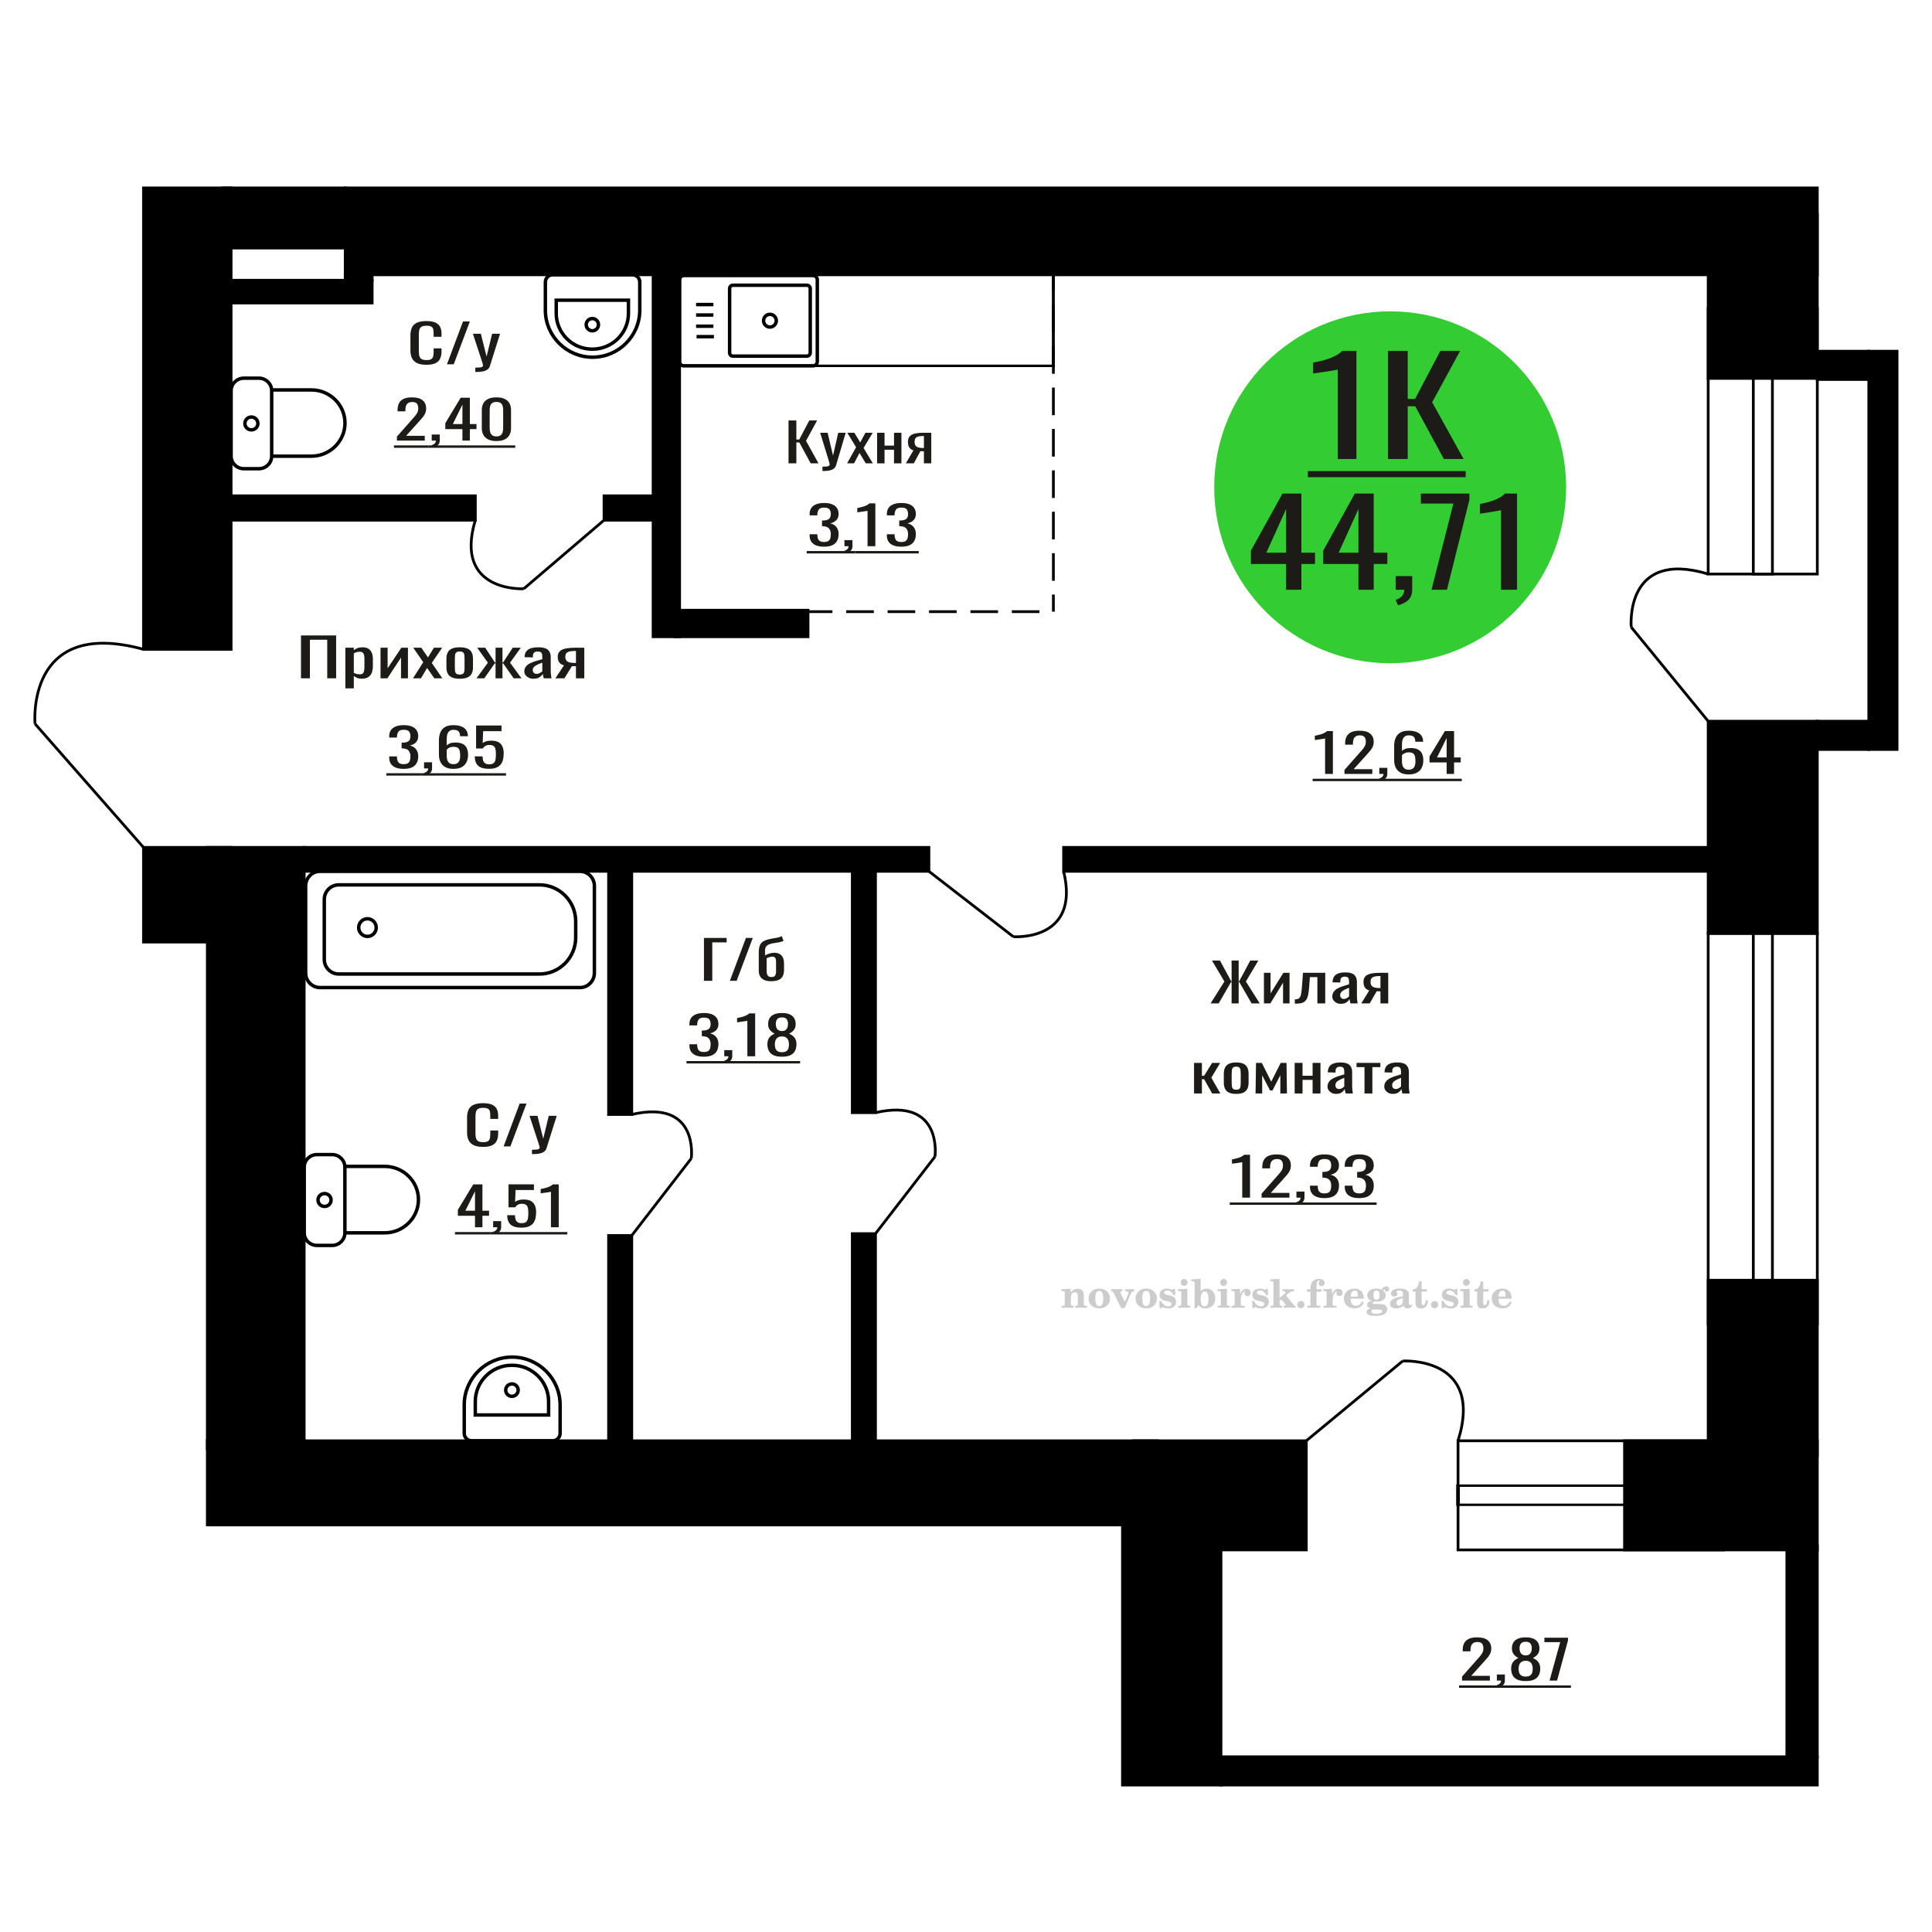 <?xml version="1.0" encoding="UTF-8"?>
<!DOCTYPE svg PUBLIC "-//W3C//DTD SVG 1.1//EN" "http://www.w3.org/Graphics/SVG/1.1/DTD/svg11.dtd">
<!-- Creator: CorelDRAW 2019 -->
<svg xmlns="http://www.w3.org/2000/svg" xml:space="preserve" width="140mm" height="140mm" version="1.1" style="shape-rendering:geometricPrecision; text-rendering:geometricPrecision; image-rendering:optimizeQuality; fill-rule:evenodd; clip-rule:evenodd"
viewBox="0 0 14000 14000"
 xmlns:xlink="http://www.w3.org/1999/xlink">
 <defs>
  <style type="text/css">
   <![CDATA[
    .str0 {stroke:black;stroke-width:25;stroke-miterlimit:22.926}
    .str1 {stroke:black;stroke-width:20;stroke-miterlimit:22.926}
    .str2 {stroke:black;stroke-width:20;stroke-miterlimit:22.926;stroke-dasharray:200 100}
    .fil1 {fill:none}
    .fil5 {fill:black}
    .fil2 {fill:#1C1B17}
    .fil4 {fill:#33CC33}
    .fil0 {fill:#1C1B17;fill-rule:nonzero}
    .fil3 {fill:#CCCCCC;fill-rule:nonzero}
   ]]>
  </style>
 </defs>
 <g id="Слой_x0020_1">
  <polygon class="fil0" points="5713.9,3357.54 5713.9,3046.94 5770.59,3046.94 5770.59,3184.98 5791.65,3184.98 5864.39,3046.94 5921.08,3046.94 5840.81,3194.57 5931.11,3357.54 5874.43,3357.54 5792.16,3206.07 5770.59,3206.07 5770.59,3357.54 "/>
  <path id="1" class="fil0" d="M5959.71 3413.14l0 -31.44c13.04,0 23.4,-0.45 31.09,-1.34 7.69,-0.9 13.22,-2.56 16.55,-4.99 3.35,-2.43 5.02,-5.81 5.02,-10.16 0,-2.3 -1.17,-7.41 -3.51,-15.34 -2.33,-7.92 -4.84,-16.36 -7.53,-25.31l-58.18 -188.66 54.18 0 39.13 165.65 37.61 -165.65 54.18 0 -69.23 233.91c-3,10.74 -8.53,19.24 -16.54,25.5 -8.04,6.26 -18.32,10.8 -30.86,13.61 -12.54,2.82 -27.67,4.22 -45.4,4.22l-6.51 0z"/>
  <polygon id="2" class="fil0" points="6138.29,3357.54 6203.5,3240.97 6139.79,3135.9 6190.95,3135.9 6233.6,3206.07 6271.22,3135.9 6323.89,3135.9 6257.67,3245.95 6324.9,3357.54 6273.73,3357.54 6228.08,3282.38 6188.95,3357.54 "/>
  <polygon id="3" class="fil0" points="6356,3357.54 6356,3135.9 6409.68,3135.9 6409.68,3229.08 6478.4,3229.08 6478.4,3135.9 6532.07,3135.9 6532.07,3357.54 6478.4,3357.54 6478.4,3258.99 6409.68,3258.99 6409.68,3357.54 "/>
  <path id="4" class="fil0" d="M6564.17 3357.54l54.69 -93.95c-9.37,-2.81 -16.97,-7.03 -22.83,-12.65 -5.85,-5.63 -10.11,-12.53 -12.78,-20.71 -2.68,-8.18 -4.02,-17.38 -4.02,-27.61 0,-11.76 2,-21.86 6.02,-30.29 4.01,-8.44 10.36,-15.34 19.06,-20.71 8.7,-5.37 20.24,-9.33 34.61,-11.89 14.38,-2.55 32.11,-3.83 53.18,-3.83l56.17 0 0 221.64 -53.16 0 0 -87.43c-5.35,0 -9.86,-0.06 -13.55,-0.19 -3.68,-0.13 -7.7,-0.32 -12.04,-0.58l-47.66 88.2 -57.69 0zm124.92 -111.2c0.67,0 1.75,0 3.26,0 1.5,0 2.42,0 2.76,0l0 -87.05c-0.34,0 -1.26,0 -2.76,0 -1.51,0 -2.42,0 -2.76,0 -15.73,0 -28.18,1.47 -37.38,4.41 -9.19,2.94 -15.63,7.54 -19.3,13.81 -3.68,6.26 -5.52,14.63 -5.52,25.11 0,14.57 4.26,25.44 12.79,32.6 8.53,7.15 24.83,10.86 48.91,11.12z"/>
  <polygon class="fil0" points="2181.05,4915.27 2181.05,4604.67 2435.81,4604.67 2435.81,4915.27 2371.27,4915.27 2371.27,4635.73 2245.6,4635.73 2245.6,4915.27 "/>
  <path id="1" class="fil0" d="M2502.66 4988.13l0 -294.5 61.12 0 0 17.64c7.22,-5.62 15.98,-10.48 26.28,-14.57 10.28,-4.09 22.46,-6.14 36.55,-6.14 17.14,0 30.75,3.01 40.85,9.01 10.09,6.01 17.61,13.55 22.55,22.63 4.97,9.07 8.2,18.28 9.72,27.61 1.52,9.33 2.28,17.32 2.28,23.96l0 53.69c0,15.59 -2.28,30.35 -6.86,44.29 -4.55,13.93 -12.84,25.18 -24.84,33.74 -12,8.57 -28.84,12.85 -50.55,12.85 -11.81,0 -22.28,-1.98 -31.42,-5.95 -9.14,-3.96 -17.34,-8.5 -24.56,-13.61l0 89.35 -61.12 0zm105.09 -102c10.67,0 18.28,-2.62 22.86,-7.86 4.57,-5.24 7.43,-12.34 8.56,-21.29 1.15,-8.94 1.71,-18.79 1.71,-29.52l0 -53.69c0,-9.2 -0.75,-17.7 -2.27,-25.5 -1.52,-7.79 -4.77,-13.99 -9.72,-18.59 -4.94,-4.61 -12.75,-6.91 -23.41,-6.91 -8,0 -15.62,1.15 -22.86,3.45 -7.24,2.3 -13.51,4.99 -18.84,8.06l0 141.88c5.7,2.81 12.18,5.17 19.41,7.09 7.24,1.92 15.43,2.88 24.56,2.88z"/>
  <polygon id="2" class="fil0" points="2757.42,4915.27 2757.42,4693.63 2808.83,4693.63 2808.83,4842.8 2908.22,4693.63 2956.21,4693.63 2956.21,4915.27 2905.94,4915.27 2905.94,4764.95 2807.12,4915.27 "/>
  <polygon id="3" class="fil0" points="2992.76,4915.27 3067.02,4798.7 2994.48,4693.63 3052.74,4693.63 3101.3,4763.8 3144.14,4693.63 3204.12,4693.63 3128.71,4803.68 3205.27,4915.27 3147.01,4915.27 3095.02,4840.11 3050.46,4915.27 "/>
  <path id="4" class="fil0" d="M3331.52 4918.34c-24.37,0 -43.61,-3.33 -57.7,-9.97 -14.09,-6.65 -24.09,-16.11 -29.99,-28.38 -5.91,-12.27 -8.86,-26.71 -8.86,-43.33l0 -64.42c0,-16.62 2.95,-31.06 8.86,-43.33 5.9,-12.27 15.9,-21.73 29.99,-28.38 14.09,-6.64 33.33,-9.97 57.7,-9.97 24.37,0 43.5,3.33 57.4,9.97 13.91,6.65 23.8,16.11 29.7,28.38 5.91,12.27 8.86,26.71 8.86,43.33l0 64.42c0,16.62 -2.95,31.06 -8.86,43.33 -5.9,12.27 -15.79,21.73 -29.7,28.38 -13.9,6.64 -33.03,9.97 -57.4,9.97zm0 -30.3c11.8,0 20.08,-2.3 24.85,-6.9 4.75,-4.6 7.61,-10.67 8.56,-18.21 0.95,-7.54 1.43,-15.4 1.43,-23.59l0 -69.4c0,-8.44 -0.48,-16.36 -1.43,-23.78 -0.95,-7.41 -3.81,-13.48 -8.56,-18.21 -4.77,-4.73 -13.05,-7.09 -24.85,-7.09 -11.82,0 -20.19,2.36 -25.15,7.09 -4.94,4.73 -7.89,10.8 -8.85,18.21 -0.95,7.42 -1.43,15.34 -1.43,23.78l0 69.4c0,8.19 0.48,16.05 1.43,23.59 0.96,7.54 3.91,13.61 8.85,18.21 4.96,4.6 13.33,6.9 25.15,6.9z"/>
  <polygon id="5" class="fil0" points="3452.61,4915.27 3535.46,4802.15 3457.75,4693.63 3516.03,4693.63 3586.28,4800.23 3590.86,4800.23 3590.86,4693.63 3641.13,4693.63 3641.13,4800.23 3645.69,4800.23 3715.39,4693.63 3773.66,4693.63 3695.97,4802.15 3778.8,4915.27 3722.25,4915.27 3645.69,4806.37 3641.13,4806.37 3641.13,4915.27 3590.86,4915.27 3590.86,4806.37 3585.72,4806.37 3509.18,4915.27 "/>
  <path id="6" class="fil0" d="M3865.63 4918.34c-12.96,0 -24.37,-2.49 -34.28,-7.48 -9.9,-4.98 -17.71,-11.38 -23.42,-19.17 -5.72,-7.8 -8.56,-16.04 -8.56,-24.74 0,-13.8 3.42,-25.43 10.28,-34.89 6.85,-9.46 16.28,-17.45 28.27,-23.97 11.99,-6.52 25.89,-12.2 41.7,-17.06 15.8,-4.86 32.46,-9.59 49.98,-14.19l0 -15.72c0,-8.95 -0.76,-16.36 -2.28,-22.24 -1.52,-5.88 -4.67,-10.29 -9.43,-13.23 -4.75,-2.94 -11.91,-4.41 -21.42,-4.41 -8.38,0 -15.14,1.28 -20.28,3.83 -5.14,2.56 -8.85,6.2 -11.14,10.93 -2.28,4.73 -3.43,10.29 -3.43,16.68l0 11.12 -60.54 -1.53c0.76,-24.54 9.13,-42.63 25.13,-54.26 15.99,-11.63 40.74,-17.45 74.26,-17.45 32.75,0 55.99,6.01 69.69,18.03 13.71,12.01 20.56,29.39 20.56,52.15l0 101.23c0,6.9 0.3,13.55 0.86,19.94 0.57,6.39 1.33,12.33 2.28,17.83 0.95,5.5 1.82,10.67 2.58,15.53l-55.98 0c-1.15,-4.09 -2.58,-9.27 -4.29,-15.53 -1.72,-6.26 -2.95,-11.95 -3.71,-17.06 -3.8,8.69 -11.15,16.8 -21.99,24.35 -10.86,7.54 -25.8,11.31 -44.84,11.31zm23.98 -35.28c6.1,0 11.82,-1.15 17.15,-3.45 5.32,-2.3 10.08,-4.92 14.27,-7.86 4.19,-2.94 7.05,-5.31 8.57,-7.1l0 -62.88c-9.52,3.57 -18.46,7.15 -26.85,10.73 -8.37,3.58 -15.7,7.35 -21.99,11.31 -6.28,3.97 -11.23,8.44 -14.85,13.43 -3.62,4.98 -5.42,10.67 -5.42,17.06 0,8.95 2.47,15.98 7.42,21.09 4.94,5.11 12.18,7.67 21.7,7.67z"/>
  <path id="7" class="fil0" d="M4024.41 4915.27l62.27 -93.95c-10.66,-2.81 -19.32,-7.03 -25.99,-12.65 -6.66,-5.63 -11.52,-12.53 -14.56,-20.71 -3.05,-8.18 -4.57,-17.38 -4.57,-27.61 0,-11.76 2.28,-21.86 6.85,-30.29 4.58,-8.44 11.8,-15.34 21.71,-20.71 9.9,-5.37 23.04,-9.33 39.42,-11.89 16.37,-2.55 36.55,-3.83 60.55,-3.83l63.97 0 0 221.64 -60.54 0 0 -87.43c-6.1,0 -11.24,-0.06 -15.44,-0.19 -4.18,-0.13 -8.76,-0.32 -13.7,-0.58l-54.27 88.2 -65.7 0zm142.25 -111.2c0.76,0 2,0 3.71,0 1.72,0 2.76,0 3.15,0l0 -87.05c-0.39,0 -1.43,0 -3.15,0 -1.71,0 -2.75,0 -3.14,0 -17.91,0 -32.09,1.47 -42.56,4.41 -10.47,2.94 -17.8,7.54 -21.99,13.81 -4.18,6.26 -6.28,14.63 -6.28,25.11 0,14.57 4.85,25.44 14.57,32.6 9.71,7.15 28.27,10.86 55.69,11.12z"/>
  <path class="fil1 str0" d="M2204.24 8933.62l0 -475.82c0,-50.13 41.62,-91.15 92.5,-91.15l109.97 0c50.88,0 92.5,41.02 92.5,91.15l0 475.82c0,50.14 -41.62,91.15 -92.5,91.15l-109.97 0c-50.88,0 -92.5,-41.01 -92.5,-91.15zm294.97 0l0 -481.51 288.78 0c134.37,0 244.31,108.34 244.31,240.75l0 0.01c0,132.41 -109.94,240.75 -244.31,240.75l-288.78 0zm-194.83 -237.9c0,-25.77 21.2,-46.66 47.34,-46.66 26.15,0 47.35,20.89 47.35,46.66 0,25.76 -21.2,46.65 -47.35,46.65 -26.14,0 -47.34,-20.89 -47.34,-46.65z"/>
  <path class="fil1 str0" d="M5891.92 2651.01l-936.67 0c-16.8,0 -30.55,-13.74 -30.55,-30.54l0 -593.34c0,-16.79 13.75,-30.54 30.55,-30.54l936.67 0c16.8,0 30.55,13.75 30.55,30.54l0 593.34c0,16.8 -13.75,30.54 -30.55,30.54zm-44.54 -70.48l-536.37 0c-13.19,0 -23.97,-10.77 -23.97,-23.95l0 -465.55c0,-13.18 10.78,-23.96 23.97,-23.96l536.37 0c13.18,0 23.97,10.78 23.97,23.96l0 465.55c0,13.18 -10.79,23.95 -23.97,23.95zm-268.18 -210.67c-25.46,0 -46.09,-20.62 -46.09,-46.06 0,-25.43 20.63,-46.05 46.09,-46.05 25.44,0 46.08,20.62 46.08,46.05 0,25.44 -20.64,46.06 -46.08,46.06zm-406.07 69.72l-125.6 0m122.11 -75.78l-125.6 0m125.6 -81.19l-125.6 0m125.6 -75.77l-125.6 0"/>
  <path class="fil1 str0" d="M4004.77 10440.56l-586.72 0c-29.7,0 -54,-24.2 -54,-53.78l0 -206.94c0,-190.25 156.31,-345.89 347.36,-345.89l0.01 0c191.05,0 347.36,155.64 347.36,345.89l0 206.94c0,29.58 -24.3,53.78 -54.01,53.78zm-29.37 -187.15l-531.35 0 0 -97.47c0,-144.44 118.68,-262.62 263.73,-262.62l3.89 0c145.05,0 263.73,118.18 263.73,262.62l0 97.47zm-265.68 -135.04c-24.96,0 -45.19,-20.15 -45.19,-45.01 0,-24.86 20.23,-45 45.19,-45 24.97,0 45.2,20.14 45.2,45 0,24.86 -20.23,45.01 -45.2,45.01z"/>
  <path class="fil0" d="M2925.04 5571.53c-23.23,0 -42.59,-3.19 -58.08,-9.59 -15.5,-6.39 -27.1,-15.59 -34.86,-27.6 -7.73,-12.02 -11.6,-26.21 -11.6,-42.57l0 -10.35 55.97 0c0,1.02 0,2.11 0,3.26 0,1.15 0,2.36 0,3.64 0.35,9.2 1.85,17.51 4.48,24.93 2.64,7.41 7.39,13.29 14.26,17.63 6.86,4.35 16.8,6.52 29.83,6.52 13.73,0 24.11,-2.36 31.16,-7.09 7.03,-4.73 11.78,-11.44 14.25,-20.13 2.46,-8.69 3.7,-18.66 3.7,-29.91 0,-16.36 -4.14,-29.72 -12.42,-40.07 -8.26,-10.36 -22.79,-16.05 -43.55,-17.07 -1.06,-0.25 -2.38,-0.38 -3.97,-0.38 -1.58,0 -2.9,0 -3.95,0l0 -41.03c1.05,0 2.29,0 3.69,0 1.41,0 2.65,0 3.71,0 20.06,-0.51 34.49,-4.35 43.29,-11.51 8.8,-7.15 13.2,-19.04 13.2,-35.66 0,-14.06 -3.26,-25.31 -9.77,-33.74 -6.52,-8.44 -19.45,-12.66 -38.81,-12.66 -19.36,0 -32.2,4.67 -38.55,14 -6.34,9.33 -9.85,21.28 -10.55,35.85 0,1.03 0,2.11 0,3.26 0,1.15 0,2.24 0,3.26l-55.97 0 0 -10.35c0,-16.62 3.87,-30.81 11.6,-42.56 7.76,-11.76 19.46,-20.84 35.12,-27.23 15.67,-6.39 35.11,-9.59 58.35,-9.59 23.58,0 43.12,3.2 58.61,9.59 15.49,6.39 27.11,15.53 34.85,27.42 7.74,11.88 11.62,26.14 11.62,42.75 0,18.66 -5.55,33.62 -16.63,44.87 -11.1,11.25 -25.97,18.92 -44.63,23.01 13.03,2.81 24.03,7.66 33.01,14.57 8.97,6.9 15.93,15.65 20.86,26.26 4.93,10.61 7.39,22.95 7.39,37.01 0,18.4 -3.52,34.45 -10.56,48.12 -7.05,13.68 -18.31,24.29 -33.81,31.83 -15.47,7.54 -35.89,11.31 -61.24,11.31z"/>
  <path id="1" class="fil0" d="M3081.34 5618.31l-8.98 -17.64c9.5,-2.3 16.98,-6.32 22.44,-12.07 5.46,-5.76 8.18,-12.6 8.18,-20.52l-30.1 0 0 -44.1 58.08 0 0 43.33c0,13.55 -4.04,24.35 -12.14,32.41 -8.1,8.05 -20.59,14.25 -37.48,18.59z"/>
  <path id="2" class="fil0" d="M3285.68 5571.53c-24.65,0 -44.71,-4.54 -60.2,-13.61 -15.48,-9.08 -26.84,-21.35 -34.05,-36.81 -7.22,-15.47 -10.83,-32.66 -10.83,-51.58l0 -104.68c0,-20.2 3.17,-38.61 9.51,-55.22 6.33,-16.62 17.17,-29.91 32.48,-39.88 15.31,-9.97 36.34,-14.96 63.09,-14.96 22.17,0 40.92,2.94 56.24,8.82 15.31,5.88 27.1,14.45 35.37,25.69 8.28,11.25 12.59,24.93 12.93,41.03 0,0.52 0.1,1.22 0.28,2.11 0.16,0.9 0.26,1.73 0.26,2.5l-57.04 0c0,-15.09 -3.33,-26.59 -10.02,-34.52 -6.69,-7.92 -19.36,-11.88 -38.02,-11.88 -10.2,0 -19.01,2.36 -26.4,7.09 -7.39,4.73 -12.94,11.95 -16.63,21.67 -3.7,9.71 -5.55,22.24 -5.55,37.58l0 47.16c5.63,-6.39 13.65,-11.57 24.03,-15.53 10.38,-3.96 23.15,-5.94 38.28,-5.94 23.59,0 42.07,3.7 55.44,11.12 13.38,7.41 22.88,17.83 28.51,31.25 5.64,13.42 8.44,29.21 8.44,47.36 0,18.66 -3.51,35.66 -10.54,51 -7.05,15.34 -18.32,27.54 -33.81,36.62 -15.47,9.07 -36.07,13.61 -61.77,13.61zm0 -34.13c12.67,0 22.53,-2.62 29.56,-7.86 7.06,-5.24 12.07,-12.2 15.06,-20.9 2.98,-8.69 4.48,-18.15 4.48,-28.37 0,-12.27 -0.78,-23.65 -2.36,-34.13 -1.59,-10.48 -5.73,-18.85 -12.42,-25.12 -6.68,-6.26 -18.13,-9.39 -34.32,-9.39 -7.74,0 -14.79,1.02 -21.12,3.07 -6.34,2.04 -11.79,4.66 -16.37,7.86 -4.58,3.19 -8.27,6.58 -11.09,10.16l0 46.4c0,10.48 1.5,20.19 4.49,29.14 2.99,8.95 8.01,16.04 15.05,21.28 7.04,5.24 16.72,7.86 29.04,7.86z"/>
  <path id="3" class="fil0" d="M3543.88 5571.15c-25.7,0 -46.12,-3.58 -61.25,-10.74 -15.13,-7.16 -25.96,-17.51 -32.47,-31.06 -6.51,-13.55 -9.78,-29.65 -9.78,-48.32l56.5 0c0,9.21 1.06,18.22 3.17,27.04 2.12,8.82 6.61,16.1 13.47,21.86 6.87,5.75 17.33,8.62 31.42,8.62 15.49,0 26.57,-3.26 33.27,-9.77 6.67,-6.52 10.9,-15.34 12.66,-26.46 1.77,-11.12 2.65,-23.71 2.65,-37.77 0,-14.06 -1.06,-26.02 -3.17,-35.86 -2.12,-9.84 -6.51,-17.38 -13.2,-22.62 -6.7,-5.24 -17.26,-7.86 -31.69,-7.86 -11.61,0 -21.47,2.62 -29.56,7.86 -8.1,5.24 -14.09,11.18 -17.96,17.83l-48.05 0 0 -166.42 184.28 0 0 41.03 -133.06 0 -3.69 85.89c7.04,-5.37 15.75,-9.58 26.13,-12.65 10.39,-3.07 22.27,-4.6 35.64,-4.6 23.23,0 41.45,3.96 54.65,11.88 13.21,7.93 22.53,18.79 27.98,32.6 5.47,13.8 8.2,29.65 8.2,47.55 0,15.85 -1.59,30.61 -4.75,44.29 -3.19,13.67 -8.72,25.56 -16.64,35.66 -7.93,10.1 -18.75,17.96 -32.48,23.58 -13.73,5.63 -31.15,8.44 -52.27,8.44z"/>
  <polygon id="4" class="fil2" points="2799.37,5602.94 3051.24,5602.94 3051.24,5620.37 2799.37,5620.37 "/>
  <polygon id="5" class="fil2" points="3051.24,5602.94 3666.91,5602.94 3666.91,5620.37 3051.24,5620.37 "/>
  <path class="fil0" d="M3500.92 8310.84c-30.6,0 -54.36,-4.6 -71.26,-13.8 -16.9,-9.21 -28.64,-21.61 -35.23,-37.2 -6.58,-15.59 -9.87,-32.98 -9.87,-52.15l0 -109.67c0,-20.96 3.29,-39.24 9.87,-54.83 6.59,-15.6 18.33,-27.68 35.23,-36.24 16.9,-8.56 40.66,-12.85 71.26,-12.85 27.04,0 48.48,3.58 64.32,10.74 15.83,7.16 27.21,17.38 34.16,30.68 6.93,13.29 10.41,29.27 10.41,47.93l0 24.54 -57.11 0 0 -21.86c0,-11.5 -0.81,-21.66 -2.41,-30.48 -1.6,-8.82 -5.96,-15.66 -13.07,-20.52 -7.13,-4.85 -19.04,-7.28 -35.77,-7.28 -17.08,0 -29.53,2.62 -37.37,7.86 -7.82,5.24 -12.9,12.65 -15.21,22.24 -2.31,9.59 -3.47,20.77 -3.47,33.55l0 123.09c0,15.6 1.79,27.93 5.35,37.01 3.55,9.07 9.42,15.53 17.61,19.36 8.18,3.84 19.21,5.75 33.09,5.75 16.36,0 28.11,-2.62 35.23,-7.86 7.11,-5.24 11.56,-12.46 13.34,-21.66 1.79,-9.21 2.68,-19.94 2.68,-32.21l0 -23.01 57.11 0 0 23.01c0,18.91 -3.2,35.59 -9.62,50.04 -6.4,14.44 -17.43,25.69 -33.09,33.74 -15.66,8.05 -37.72,12.08 -66.18,12.08z"/>
  <polygon id="1" class="fil0" points="3649.3,8307.39 3765.65,7996.79 3815.3,7996.79 3698.41,8307.39 "/>
  <path id="2" class="fil0" d="M3854.81 8362.99l0 -31.44c13.88,0 24.9,-0.45 33.08,-1.34 8.19,-0.9 14.06,-2.56 17.61,-4.99 3.57,-2.43 5.35,-5.81 5.35,-10.16 0,-2.3 -1.26,-7.41 -3.75,-15.34 -2.47,-7.92 -5.15,-16.36 -8,-25.31l-61.91 -188.66 57.65 0 41.63 165.65 40.02 -165.65 57.66 0 -73.67 233.91c-3.2,10.74 -9.07,19.24 -17.6,25.5 -8.55,6.26 -19.49,10.8 -32.84,13.61 -13.33,2.82 -29.44,4.22 -48.3,4.22l-6.93 0z"/>
  <path class="fil0" d="M5971.34 3961.59c-23.23,0 -42.59,-3.19 -58.08,-9.59 -15.49,-6.39 -27.1,-15.59 -34.85,-27.6 -7.74,-12.02 -11.61,-26.21 -11.61,-42.57l0 -10.35 55.98 0c0,1.02 0,2.11 0,3.26 0,1.15 0,2.36 0,3.64 0.34,9.2 1.84,17.51 4.47,24.93 2.64,7.41 7.4,13.29 14.27,17.63 6.85,4.35 16.8,6.52 29.82,6.52 13.73,0 24.11,-2.36 31.16,-7.09 7.04,-4.73 11.79,-11.44 14.25,-20.13 2.47,-8.69 3.71,-18.66 3.71,-29.91 0,-16.36 -4.15,-29.72 -12.42,-40.07 -8.26,-10.36 -22.79,-16.05 -43.56,-17.07 -1.06,-0.25 -2.38,-0.38 -3.96,-0.38 -1.58,0 -2.91,0 -3.95,0l0 -41.03c1.04,0 2.28,0 3.69,0 1.4,0 2.64,0 3.7,0 20.06,-0.51 34.49,-4.35 43.29,-11.51 8.8,-7.15 13.21,-19.04 13.21,-35.66 0,-14.06 -3.27,-25.31 -9.78,-33.74 -6.51,-8.44 -19.44,-12.66 -38.8,-12.66 -19.36,0 -32.21,4.67 -38.56,14 -6.33,9.33 -9.84,21.28 -10.54,35.85 0,1.03 0,2.11 0,3.26 0,1.15 0,2.24 0,3.26l-55.98 0 0 -10.35c0,-16.62 3.87,-30.81 11.61,-42.56 7.75,-11.76 19.46,-20.84 35.11,-27.23 15.67,-6.39 35.12,-9.59 58.36,-9.59 23.57,0 43.11,3.2 58.6,9.59 15.49,6.39 27.12,15.53 34.85,27.42 7.74,11.88 11.63,26.14 11.63,42.75 0,18.66 -5.55,33.62 -16.64,44.87 -11.1,11.25 -25.97,18.92 -44.63,23.01 13.03,2.81 24.03,7.66 33.01,14.57 8.98,6.9 15.93,15.65 20.86,26.26 4.93,10.61 7.4,22.95 7.4,37.01 0,18.4 -3.53,34.45 -10.57,48.12 -7.05,13.68 -18.31,24.29 -33.8,31.83 -15.48,7.54 -35.9,11.31 -61.25,11.31z"/>
  <path id="1" class="fil0" d="M6127.64 4008.37l-8.98 -17.64c9.51,-2.3 16.98,-6.32 22.45,-12.07 5.45,-5.76 8.18,-12.6 8.18,-20.52l-30.1 0 0 -44.1 58.08 0 0 43.33c0,13.55 -4.05,24.35 -12.15,32.41 -8.09,8.05 -20.58,14.25 -37.48,18.59z"/>
  <path id="2" class="fil0" d="M6286.57 3958.14l0 -256.92c-0.34,0.26 -4.31,1.02 -11.88,2.3 -7.56,1.28 -16.1,2.56 -25.6,3.84 -9.51,1.28 -17.95,2.43 -25.35,3.45 -7.39,1.02 -11.26,1.53 -11.62,1.53l0 -31.06c5.99,-1.02 12.94,-2.43 20.86,-4.22 7.92,-1.79 16.02,-3.96 24.29,-6.51 8.28,-2.56 16.19,-5.76 23.77,-9.59 7.56,-3.84 13.99,-8.31 19.26,-13.42l42.77 0 0 310.6 -56.5 0z"/>
  <path id="3" class="fil0" d="M6531.04 3961.59c-23.23,0 -42.59,-3.19 -58.08,-9.59 -15.49,-6.39 -27.1,-15.59 -34.85,-27.6 -7.74,-12.02 -11.61,-26.21 -11.61,-42.57l0 -10.35 55.98 0c0,1.02 0,2.11 0,3.26 0,1.15 0,2.36 0,3.64 0.34,9.2 1.84,17.51 4.47,24.93 2.64,7.41 7.4,13.29 14.27,17.63 6.85,4.35 16.8,6.52 29.82,6.52 13.73,0 24.11,-2.36 31.16,-7.09 7.04,-4.73 11.79,-11.44 14.25,-20.13 2.47,-8.69 3.71,-18.66 3.71,-29.91 0,-16.36 -4.15,-29.72 -12.42,-40.07 -8.26,-10.36 -22.79,-16.05 -43.56,-17.07 -1.06,-0.25 -2.38,-0.38 -3.96,-0.38 -1.58,0 -2.91,0 -3.95,0l0 -41.03c1.04,0 2.28,0 3.69,0 1.4,0 2.64,0 3.7,0 20.06,-0.51 34.49,-4.35 43.29,-11.51 8.8,-7.15 13.21,-19.04 13.21,-35.66 0,-14.06 -3.26,-25.31 -9.78,-33.74 -6.51,-8.44 -19.44,-12.66 -38.8,-12.66 -19.36,0 -32.21,4.67 -38.56,14 -6.33,9.33 -9.84,21.28 -10.54,35.85 0,1.03 0,2.11 0,3.26 0,1.15 0,2.24 0,3.26l-55.98 0 0 -10.35c0,-16.62 3.87,-30.81 11.61,-42.56 7.75,-11.76 19.46,-20.84 35.11,-27.23 15.67,-6.39 35.12,-9.59 58.36,-9.59 23.57,0 43.11,3.2 58.6,9.59 15.49,6.39 27.12,15.53 34.85,27.42 7.74,11.88 11.63,26.14 11.63,42.75 0,18.66 -5.55,33.62 -16.64,44.87 -11.1,11.25 -25.97,18.92 -44.63,23.01 13.03,2.81 24.03,7.66 33.01,14.57 8.98,6.9 15.93,15.65 20.86,26.26 4.93,10.61 7.4,22.95 7.4,37.01 0,18.4 -3.53,34.45 -10.57,48.12 -7.05,13.68 -18.31,24.29 -33.8,31.83 -15.48,7.54 -35.9,11.31 -61.25,11.31z"/>
  <polygon id="4" class="fil2" points="5845.68,3993 6196.28,3993 6196.28,4010.43 5845.68,4010.43 "/>
  <polygon id="5" class="fil2" points="6196.28,3993 6657.24,3993 6657.24,4010.43 6196.28,4010.43 "/>
  <path class="fil3" d="M7693.01 9476.34l0 -14.11 13.22 -0.28c3.86,-0.29 6.44,-1.13 7.71,-2.54 1.27,-1.41 1.93,-4.05 1.93,-7.91l0 -84.43c0,-4.56 -0.99,-7.52 -3.01,-9.03 -2.02,-1.46 -6.21,-2.21 -12.56,-2.21 -0.84,0 -2.21,0.05 -4.09,0.14 -1.88,0.1 -3.29,0.14 -4.33,0.14l0 -13.82 66.37 -3.11 0 27.05c6.78,-9.32 14.21,-16.14 22.25,-20.51 8.04,-4.38 17.26,-6.54 27.61,-6.54 15.66,0 27.24,4 34.76,12 7.53,7.99 11.29,20.27 11.29,36.83l0 63.49c0,3.86 0.66,6.5 1.98,7.95 1.36,1.51 3.9,2.31 7.66,2.5l13.22 0.28 0 14.11 -86.08 0 0 -14.11 9.69 -0.71c3.86,-0.18 6.4,-0.98 7.62,-2.4 1.27,-1.41 1.88,-4.04 1.88,-7.9l0 -58.98c0,-9.79 -1.69,-16.93 -5.03,-21.31 -3.34,-4.42 -8.75,-6.63 -16.18,-6.63 -10.16,0 -17.54,3.48 -22.15,10.49 -4.57,6.96 -6.87,18.44 -6.87,34.43l0 42.28c0,3.86 0.66,6.5 1.93,7.91 1.27,1.41 3.81,2.25 7.66,2.54l9.88 0.28 0 14.11 -86.36 0z"/>
  <path id="1" class="fil3" d="M7888.36 9409.5c0,-21.12 7.19,-38.33 21.54,-51.69 14.39,-13.36 33.02,-20.04 55.88,-20.04 22.67,0 41.25,6.68 55.74,20.08 14.53,13.41 21.78,30.63 21.78,51.65 0,21.03 -7.2,38.19 -21.55,51.46 -14.39,13.26 -33.02,19.9 -55.97,19.9 -22.95,0 -41.63,-6.64 -55.93,-19.85 -14.34,-13.22 -21.49,-30.39 -21.49,-51.51zm48.82 0c0,18.96 2.26,32.79 6.77,41.53 4.52,8.8 11.67,13.17 21.55,13.17 9.92,0 17.17,-4.37 21.77,-13.17 4.61,-8.74 6.92,-22.57 6.92,-41.53 0,-19.19 -2.26,-33.16 -6.82,-41.91 -4.56,-8.79 -11.76,-13.17 -21.59,-13.17 -9.97,0 -17.22,4.38 -21.78,13.17 -4.56,8.75 -6.82,22.72 -6.82,41.91z"/>
  <path id="2" class="fil3" d="M8069.77 9367.69c-2.11,-4.57 -4.33,-7.62 -6.58,-9.08 -2.31,-1.46 -5.6,-2.21 -9.83,-2.21l-1.09 0 0 -14.4 80.53 0 0 14.4 -6.07 0.56c-3.2,0.28 -5.5,0.85 -6.91,1.79 -1.36,0.89 -2.07,2.3 -2.07,4.14 0,0.8 0.33,2.11 0.89,3.85 0.61,1.74 1.37,3.53 2.31,5.37l29.63 62.46 23.14 -53.62c0.76,-1.83 1.32,-3.9 1.79,-6.16 0.47,-2.26 0.71,-4.24 0.71,-5.98 0,-3.48 -1.32,-6.3 -3.96,-8.37 -2.58,-2.02 -6.25,-3.2 -10.95,-3.48l-7.44 -0.56 0 -14.4 64.63 0 0 14.96c-6.07,0.28 -10.77,1.69 -14.11,4.28 -3.39,2.54 -6.73,7.62 -10.16,15.15l-45.72 102.77 -23.99 0 -54.75 -111.47z"/>
  <path id="3" class="fil3" d="M8228.43 9409.5c0,-21.12 7.19,-38.33 21.54,-51.69 14.39,-13.36 33.02,-20.04 55.88,-20.04 22.67,0 41.25,6.68 55.74,20.08 14.53,13.41 21.78,30.63 21.78,51.65 0,21.03 -7.2,38.19 -21.55,51.46 -14.39,13.26 -33.02,19.9 -55.97,19.9 -22.95,0 -41.63,-6.64 -55.93,-19.85 -14.34,-13.22 -21.49,-30.39 -21.49,-51.51zm48.82 0c0,18.96 2.26,32.79 6.77,41.53 4.52,8.8 11.67,13.17 21.55,13.17 9.92,0 17.17,-4.37 21.77,-13.17 4.61,-8.74 6.92,-22.57 6.92,-41.53 0,-19.19 -2.26,-33.16 -6.82,-41.91 -4.56,-8.79 -11.76,-13.17 -21.59,-13.17 -9.97,0 -17.22,4.38 -21.78,13.17 -4.56,8.75 -6.82,22.72 -6.82,41.91z"/>
  <path id="4" class="fil3" d="M8401.66 9426.67l12.18 0c5.79,12.79 13.12,22.58 22.01,29.35 8.94,6.77 18.87,10.16 29.87,10.16 7.2,0 12.89,-1.6 17.08,-4.75 4.23,-3.2 6.35,-7.43 6.35,-12.79 0,-4.8 -1.84,-8.47 -5.55,-11.06 -3.72,-2.59 -11.62,-5.13 -23.76,-7.62 -20.84,-4 -35.51,-9.64 -44.02,-16.84 -8.52,-7.19 -12.75,-17.26 -12.75,-30.19 0,-14.35 4.75,-25.45 14.25,-33.31 9.5,-7.9 23,-11.85 40.45,-11.85 6.49,0 12.7,0.8 18.49,2.45 5.83,1.64 11.15,3.99 15.94,7.1l11.06 -7.57 11.61 0 1.37 45.15 -13.27 0c-4.93,-10.58 -11.33,-18.91 -19.14,-24.88 -7.81,-5.98 -16.18,-8.99 -25.16,-8.99 -6.82,0 -12.37,1.51 -16.65,4.57 -4.33,3.05 -6.5,6.86 -6.5,11.47 0,8.75 11.15,15.1 33.4,19.05 2.68,0.47 4.75,0.85 6.21,1.13 15.71,2.92 27.56,8.23 35.46,15.95 7.91,7.71 11.86,17.73 11.86,30.01 0,14.81 -4.99,26.53 -14.96,35.18 -9.97,8.7 -23.57,13.03 -40.83,13.03 -7.71,0 -15.05,-0.89 -21.92,-2.73 -6.91,-1.83 -13.12,-4.47 -18.76,-7.95l-12.14 8.42 -11.34 0 -0.84 -52.49z"/>
  <path id="5" class="fil3" d="M8555.98 9292.9c0,-7.01 2.4,-12.94 7.25,-17.78 4.84,-4.89 10.67,-7.34 17.59,-7.34 6.63,0 12.37,2.45 17.26,7.38 4.85,4.94 7.29,10.82 7.29,17.74 0,6.91 -2.4,12.84 -7.24,17.87 -4.85,5.03 -10.59,7.53 -17.31,7.53 -6.92,0 -12.75,-2.45 -17.59,-7.39 -4.85,-4.94 -7.25,-10.91 -7.25,-18.01zm48.26 158.56c0,3.95 0.66,6.68 1.93,8.09 1.32,1.41 3.91,2.21 7.76,2.4l11.2 0.28 0 14.11 -87.21 0 0 -14.11 12.28 -0.28c3.81,-0.19 6.39,-0.99 7.71,-2.5 1.37,-1.45 2.02,-4.14 2.02,-7.99l0 -84.48c0,-4.47 -0.98,-7.48 -3.01,-8.94 -2.02,-1.46 -6.16,-2.21 -12.41,-2.21 -0.85,0 -2.17,0.05 -4.1,0.14 -1.88,0.1 -3.34,0.14 -4.46,0.14l0 -13.82 68.29 -3.11 0 112.28z"/>
  <path id="6" class="fil3" d="M8728.98 9358.94c-9.59,0 -16.74,4.75 -21.4,14.25 -4.7,9.55 -7.05,23.99 -7.05,43.37 0,16.27 2.39,28.64 7.24,37.16 4.84,8.51 11.9,12.74 21.21,12.74 9.64,0 16.75,-4.47 21.36,-13.45 4.61,-8.94 6.91,-22.81 6.91,-41.53 0,-17.69 -2.35,-30.81 -7.05,-39.51 -4.66,-8.71 -11.76,-13.03 -21.22,-13.03zm-74.97 121.92c0.94,-5.32 1.64,-10.59 2.07,-15.81 0.47,-5.22 0.7,-10.58 0.7,-16.09l0 -153.48c0,-4.42 -0.99,-7.38 -2.92,-8.84 -1.92,-1.46 -6.02,-2.21 -12.22,-2.21 -0.85,0 -2.26,0.05 -4.29,0.14 -2.02,0.1 -3.66,0.14 -4.84,0.14l0 -13.83 68.02 -3.38 0 89.79c5.78,-6.58 12.08,-11.43 18.86,-14.58 6.82,-3.11 14.44,-4.66 22.9,-4.66 19.01,0 34.39,6.49 46.15,19.48 11.76,12.98 17.64,30 17.64,51.03 0,21.87 -6.5,39.42 -19.43,52.68 -12.94,13.27 -29.96,19.9 -51.13,19.9 -11.19,0 -20.93,-1.98 -29.26,-5.93 -8.32,-3.9 -15.24,-9.83 -20.74,-17.73l-18.01 23.38 -13.5 0z"/>
  <path id="7" class="fil3" d="M8842.48 9292.9c0,-7.01 2.4,-12.94 7.25,-17.78 4.84,-4.89 10.67,-7.34 17.59,-7.34 6.63,0 12.37,2.45 17.26,7.38 4.85,4.94 7.29,10.82 7.29,17.74 0,6.91 -2.4,12.84 -7.24,17.87 -4.85,5.03 -10.59,7.53 -17.31,7.53 -6.92,0 -12.75,-2.45 -17.59,-7.39 -4.85,-4.94 -7.25,-10.91 -7.25,-18.01zm48.26 158.56c0,3.95 0.66,6.68 1.93,8.09 1.32,1.41 3.91,2.21 7.76,2.4l11.2 0.28 0 14.11 -87.21 0 0 -14.11 12.28 -0.28c3.81,-0.19 6.39,-0.99 7.71,-2.5 1.37,-1.45 2.02,-4.14 2.02,-7.99l0 -84.48c0,-4.47 -0.98,-7.48 -3.01,-8.94 -2.02,-1.46 -6.16,-2.21 -12.41,-2.21 -0.85,0 -2.17,0.05 -4.1,0.14 -1.88,0.1 -3.34,0.14 -4.46,0.14l0 -13.82 68.29 -3.11 0 112.28z"/>
  <path id="8" class="fil3" d="M8924.37 9476.34l0 -14.11 13.22 -0.28c3.86,-0.29 6.44,-1.13 7.71,-2.54 1.27,-1.41 1.93,-4.05 1.93,-7.91l0 -84.47c0,-4.52 -0.99,-7.53 -3.01,-8.99 -2.02,-1.46 -6.21,-2.21 -12.56,-2.21 -0.84,0 -2.21,0.05 -4.09,0.14 -1.88,0.1 -3.29,0.14 -4.33,0.14l0 -13.82 62.89 -3.11 0 38.85c5.55,-12.74 12.14,-22.39 19.9,-28.88 7.71,-6.44 16.41,-9.69 26.15,-9.69 9.03,0 16.37,2.54 22.01,7.58 5.65,5.08 8.47,11.52 8.47,19.42 0,7.72 -2.07,13.88 -6.26,18.53 -4.18,4.66 -9.69,6.97 -16.51,6.97 -6.35,0 -11.52,-2.03 -15.52,-6.12 -4,-4.09 -6.02,-9.41 -6.02,-15.94 0,-2.59 0.42,-4.94 1.27,-7.15 0.8,-2.21 2.12,-4.33 3.86,-6.35 -10.49,3.38 -18.44,10.67 -23.94,21.77 -5.51,11.11 -8.28,25.59 -8.28,43.42l0 29.91c0,3.86 0.66,6.5 1.97,7.95 1.37,1.51 3.91,2.31 7.67,2.5l18.02 0.28 0 14.11 -94.55 0z"/>
  <path id="9" class="fil3" d="M9074 9426.67l12.18 0c5.79,12.79 13.12,22.58 22.01,29.35 8.94,6.77 18.87,10.16 29.87,10.16 7.2,0 12.89,-1.6 17.08,-4.75 4.23,-3.2 6.35,-7.43 6.35,-12.79 0,-4.8 -1.84,-8.47 -5.55,-11.06 -3.72,-2.59 -11.62,-5.13 -23.76,-7.62 -20.84,-4 -35.51,-9.64 -44.02,-16.84 -8.52,-7.19 -12.75,-17.26 -12.75,-30.19 0,-14.35 4.75,-25.45 14.25,-33.31 9.5,-7.9 23,-11.85 40.45,-11.85 6.49,0 12.7,0.8 18.49,2.45 5.83,1.64 11.15,3.99 15.94,7.1l11.06 -7.57 11.61 0 1.37 45.15 -13.27 0c-4.93,-10.58 -11.33,-18.91 -19.14,-24.88 -7.81,-5.98 -16.18,-8.99 -25.16,-8.99 -6.82,0 -12.37,1.51 -16.65,4.57 -4.33,3.05 -6.5,6.86 -6.5,11.47 0,8.75 11.15,15.1 33.4,19.05 2.68,0.47 4.75,0.85 6.21,1.13 15.71,2.92 27.56,8.23 35.46,15.95 7.91,7.71 11.86,17.73 11.86,30.01 0,14.81 -4.99,26.53 -14.96,35.18 -9.97,8.7 -23.57,13.03 -40.83,13.03 -7.71,0 -15.05,-0.89 -21.92,-2.73 -6.91,-1.83 -13.12,-4.47 -18.76,-7.95l-12.14 8.42 -11.34 0 -0.84 -52.49z"/>
  <path id="10" class="fil3" d="M9227.76 9295.44c0,-4.38 -0.94,-7.34 -2.82,-8.8 -1.88,-1.46 -5.93,-2.21 -12.14,-2.21 -0.7,0 -2.12,0.05 -4.19,0.14 -2.02,0.1 -3.66,0.14 -4.84,0.14l0 -13.83 68.3 -3.38 0 137.96 33.91 -28.51c2.96,-2.4 5.13,-4.56 6.54,-6.54 1.46,-1.97 2.16,-3.85 2.16,-5.59 0,-2.78 -1.31,-4.8 -3.95,-6.12 -2.59,-1.36 -6.54,-2.02 -11.76,-2.02 -0.47,0 -1.27,0.05 -2.35,0.14 -1.08,0.09 -1.93,0.14 -2.49,0.14l0 -14.67 82.92 0 0 14.67c-7.15,0 -13.59,0.94 -19.33,2.82 -5.74,1.88 -11.15,4.89 -16.18,9.03l-22.86 18.35 52.73 64.86c2.82,3.58 5.45,6.21 7.81,7.81 2.4,1.6 4.89,2.4 7.43,2.4l0.56 0 0 14.11 -85.51 0 0 -14.11 6.77 -0.28c2.59,-0.19 4.52,-0.76 5.93,-1.7 1.36,-0.98 2.07,-2.3 2.07,-3.95 0,-1.55 -1.27,-3.9 -3.72,-7.01 -0.65,-0.84 -1.12,-1.45 -1.41,-1.78l-25.73 -31.28 -13.54 11 0 24.27c0,3.86 0.66,6.5 1.93,7.95 1.27,1.51 3.85,2.31 7.71,2.5l9.27 0.28 0 14.11 -85.23 0 0 -14.11 12.23 -0.28c3.76,-0.19 6.35,-0.99 7.71,-2.5 1.36,-1.45 2.07,-4.09 2.07,-7.95l0 -156.06z"/>
  <path id="11" class="fil3" d="M9426.49 9427.23c7.15,0 13.35,2.59 18.58,7.81 5.22,5.18 7.85,11.38 7.85,18.63 0,7.29 -2.59,13.54 -7.81,18.77 -5.17,5.22 -11.38,7.85 -18.62,7.85 -7.2,0 -13.36,-2.63 -18.54,-7.85 -5.22,-5.23 -7.8,-11.48 -7.8,-18.77 0,-7.15 2.63,-13.36 7.85,-18.58 5.22,-5.22 11.38,-7.86 18.49,-7.86z"/>
  <path id="12" class="fil3" d="M9471.08 9360.07l0 -17.78 25.02 0 0 -5.65c0,-21.97 5.22,-38.99 15.71,-51.17 10.49,-12.19 25.21,-18.26 44.12,-18.26 13.27,0 23.76,2.73 31.52,8.14 7.76,5.41 11.66,12.7 11.66,21.87 0,6.82 -2.07,12.19 -6.21,16.09 -4.14,3.9 -9.87,5.83 -17.26,5.83 -6.07,0 -11.01,-1.78 -14.82,-5.36 -3.81,-3.57 -5.73,-8.18 -5.73,-13.78 0,-5.88 2.63,-11.1 7.95,-15.71 1.08,-1.08 1.64,-1.79 1.64,-2.07 0,-0.99 -0.47,-1.74 -1.36,-2.16 -0.94,-0.47 -2.45,-0.71 -4.57,-0.71 -7,0 -11.85,3.58 -14.53,10.68 -2.73,7.1 -4.09,21.54 -4.09,43.32l0 8.94 35.51 0 0 17.78 -35.51 0 0 91.43c0,4.14 0.84,6.97 2.59,8.47 1.74,1.51 5.08,2.26 10.01,2.26l15.06 0 0 14.11 -93.7 0 0 -14.11 12.37 -0.28c3.76,-0.19 6.3,-0.99 7.67,-2.5 1.31,-1.45 1.97,-4.09 1.97,-7.95l0 -91.43 -25.02 0z"/>
  <path id="13" class="fil3" d="M9590.08 9476.34l0 -14.11 13.22 -0.28c3.86,-0.29 6.44,-1.13 7.71,-2.54 1.27,-1.41 1.93,-4.05 1.93,-7.91l0 -84.47c0,-4.52 -0.99,-7.53 -3.01,-8.99 -2.02,-1.46 -6.21,-2.21 -12.56,-2.21 -0.84,0 -2.21,0.05 -4.09,0.14 -1.88,0.1 -3.29,0.14 -4.33,0.14l0 -13.82 62.89 -3.11 0 38.85c5.55,-12.74 12.14,-22.39 19.9,-28.88 7.71,-6.44 16.41,-9.69 26.15,-9.69 9.03,0 16.37,2.54 22.01,7.58 5.65,5.08 8.47,11.52 8.47,19.42 0,7.72 -2.07,13.88 -6.26,18.53 -4.18,4.66 -9.69,6.97 -16.51,6.97 -6.35,0 -11.52,-2.03 -15.52,-6.12 -4,-4.09 -6.02,-9.41 -6.02,-15.94 0,-2.59 0.42,-4.94 1.27,-7.15 0.8,-2.21 2.12,-4.33 3.86,-6.35 -10.49,3.38 -18.44,10.67 -23.94,21.77 -5.51,11.11 -8.28,25.59 -8.28,43.42l0 29.91c0,3.86 0.66,6.5 1.97,7.95 1.37,1.51 3.91,2.31 7.67,2.5l18.02 0.28 0 14.11 -94.55 0z"/>
  <path id="14" class="fil3" d="M9869.53 9429.77l12.42 5.93c-4.42,14.77 -12.14,26.01 -23.19,33.68 -11.1,7.67 -25.17,11.48 -42.24,11.48 -23.43,0 -42.29,-6.59 -56.68,-19.71 -14.35,-13.13 -21.54,-30.34 -21.54,-51.65 0,-21.26 7.15,-38.57 21.4,-51.83 14.3,-13.27 32.97,-19.9 56.02,-19.9 21.02,0 37.35,6.07 49.01,18.25 11.67,12.14 17.5,29.21 17.5,51.13l0 3.71 -94.83 0 0 1.93c0,16.33 3.3,28.65 9.83,36.97 6.59,8.33 16.37,12.47 29.31,12.47 9.45,0 17.78,-2.73 24.93,-8.19 7.19,-5.45 13.21,-13.54 18.06,-24.27zm-82.13 -33.58l43.37 0c2.96,0 5.03,-0.66 6.21,-1.93 1.18,-1.27 1.79,-3.62 1.79,-7.05 0,-12.14 -1.84,-20.98 -5.46,-26.49 -3.62,-5.5 -9.31,-8.27 -17.12,-8.27 -8.98,0 -15.85,3.62 -20.6,10.81 -4.71,7.25 -7.43,18.21 -8.19,32.93z"/>
  <path id="15" class="fil3" d="M9934.06 9481.47c-9.12,-2.31 -15.99,-5.69 -20.65,-10.26 -4.65,-4.56 -6.96,-10.16 -6.96,-16.88 0,-7.43 3.06,-13.55 9.22,-18.39 6.16,-4.8 15.05,-8.09 26.62,-9.84 -11.38,-3.05 -20.03,-8.04 -26.01,-15.05 -5.97,-6.96 -8.98,-15.47 -8.98,-25.49 0,-14.3 6.07,-25.97 18.2,-34.9 12.14,-8.99 27.99,-13.45 47.56,-13.45 6.91,0 13.4,0.7 19.56,2.07 6.17,1.36 12.14,3.43 17.92,6.16l4.85 -7.01c3.76,-5.36 8.28,-9.46 13.5,-12.37 5.22,-2.92 10.68,-4.38 16.37,-4.38 6.25,0 11.33,1.79 15.28,5.37 3.96,3.62 5.93,8.23 5.93,13.82 0,5.51 -1.5,10.02 -4.56,13.46 -3.01,3.43 -6.96,5.17 -11.81,5.17 -3.34,0 -6.16,-0.7 -8.56,-2.12 -2.4,-1.45 -4.33,-3.62 -5.78,-6.53 -0.57,-1.13 -0.9,-2.5 -1.09,-4.14 -0.28,-2.31 -1.27,-3.48 -2.91,-3.58 -1.65,0 -3.48,0.8 -5.51,2.4 -2.02,1.6 -3.66,3.62 -4.93,6.07 6.96,4.8 12.04,9.92 15.24,15.43 3.19,5.55 4.79,11.9 4.79,19.05 0,14.34 -5.83,25.58 -17.45,33.72 -11.62,8.14 -27.75,12.23 -48.4,12.23 -1.74,0 -4.18,-0.09 -7.34,-0.28 -3.1,-0.19 -5.36,-0.28 -6.72,-0.28 -4.33,0 -7.72,0.8 -10.11,2.44 -2.45,1.6 -3.67,3.81 -3.67,6.64 0,3.24 1.08,5.5 3.24,6.77 2.17,1.27 5.93,1.93 11.34,1.93l20.46 0c10.72,0 20.08,0.33 28.03,1.03 8,0.71 13.45,1.6 16.51,2.68 7.72,2.78 13.74,7.34 18.06,13.78 4.33,6.45 6.5,13.88 6.5,22.3 0,14.86 -7.06,26.29 -21.17,34.29 -14.11,8 -34.34,11.99 -60.73,11.99 -22.43,0 -39.32,-2.44 -50.65,-7.29 -11.34,-4.89 -17.03,-12.13 -17.03,-21.77 0,-6.35 2.77,-11.62 8.28,-15.9 5.5,-4.28 13.36,-7.25 23.56,-8.89zm13.88 7.85c-3.58,1.46 -6.12,3.15 -7.62,5.04 -1.51,1.88 -2.26,4.32 -2.26,7.38 0,6.16 2.68,10.72 8,13.64 5.31,2.96 13.59,4.42 24.83,4.42 15.24,0 26.53,-1.41 33.82,-4.18 7.29,-2.83 10.96,-7.15 10.96,-13.08 0,-4.66 -1.97,-8.04 -5.93,-10.11 -3.95,-2.07 -10.72,-3.11 -20.32,-3.11l-41.48 0zm4.8 -104.51c0,11.61 1.74,20.08 5.22,25.4 3.53,5.31 8.98,7.99 16.46,7.99 7.53,0 13.08,-2.68 16.7,-8.09 3.57,-5.36 5.36,-13.78 5.36,-25.3 0,-11.29 -1.79,-19.66 -5.36,-25.07 -3.62,-5.41 -9.17,-8.14 -16.7,-8.14 -7.48,0 -12.93,2.73 -16.46,8.14 -3.48,5.41 -5.22,13.78 -5.22,25.07z"/>
  <path id="16" class="fil3" d="M10165.3 9408.04c-16.7,2.68 -28.6,6.63 -35.66,11.86 -7.1,5.22 -10.63,12.55 -10.63,22.06 0,5.78 1.6,10.34 4.75,13.78 3.15,3.38 7.43,5.08 12.75,5.08 8.7,0 15.71,-3.25 20.93,-9.74 5.22,-6.49 7.86,-15.38 7.86,-26.67l0 -16.37zm43.74 35.75c0,4.52 0.8,7.71 2.4,9.64 1.6,1.93 4.23,2.87 7.81,2.87 1.64,0 3.52,-0.47 5.64,-1.46 2.12,-0.94 3.43,-1.41 4,-1.41 1.08,0 1.97,0.33 2.63,1.08 0.61,0.76 0.94,1.79 0.94,3.2 0,5.88 -3.34,11.25 -10.06,16.14 -6.73,4.84 -14.77,7.29 -24.13,7.29 -7.01,0 -12.98,-1.84 -17.92,-5.55 -4.99,-3.72 -7.9,-8.52 -8.85,-14.35 -7.71,6.3 -16.46,11.2 -26.24,14.68 -9.79,3.48 -19.85,5.22 -30.25,5.22 -13.5,0 -23.99,-2.92 -31.42,-8.8 -7.43,-5.88 -11.14,-14.16 -11.14,-24.83 0,-14.21 7.47,-25.64 22.38,-34.2 14.92,-8.61 38.53,-15.05 70.75,-19.38l0 -15.33c0,-9.93 -1.98,-16.94 -5.93,-21.07 -3.95,-4.14 -10.53,-6.21 -19.71,-6.21 -5.97,0 -11,0.98 -15.05,2.96 -4.09,1.98 -6.16,4.28 -6.16,6.82 0,0.66 1.22,2.54 3.67,5.69 2.44,3.11 3.67,6.59 3.67,10.49 0,5.32 -2.07,9.6 -6.26,12.89 -4.18,3.24 -9.64,4.89 -16.32,4.89 -6.82,0 -12.47,-1.97 -16.98,-5.93 -4.47,-3.95 -6.73,-8.89 -6.73,-14.86 0,-11.76 5.65,-20.88 16.94,-27.37 11.33,-6.45 27.28,-9.69 47.97,-9.69 11.57,0 21.73,1.17 30.53,3.52 8.75,2.31 15.99,5.79 21.68,10.35 4.52,3.53 7.67,7.48 9.46,11.95 1.79,4.42 2.68,11.24 2.68,20.41l0 60.35z"/>
  <path id="17" class="fil3" d="M10345.78 9423c0,0.66 0.09,1.65 0.24,2.96 0.14,1.32 0.18,2.31 0.18,2.97 0,16.51 -4.37,29.39 -13.12,38.66 -8.8,9.22 -20.98,13.83 -36.55,13.83 -14.2,0 -24.32,-3.34 -30.29,-10.07 -5.97,-6.68 -8.94,-18.48 -8.94,-35.41l0 -77 -20.32 0 0 -15.15c13.97,-0.89 24.84,-6.35 32.55,-16.27 7.72,-9.93 11.95,-23.95 12.7,-41.96l19.38 0 0 56.73 38.1 0 0 16.65 -38.1 0 0 74.78c0,9.55 0.9,15.9 2.64,19.01 1.74,3.15 4.79,4.7 9.22,4.7 5.41,0 9.5,-2.87 12.32,-8.56 2.77,-5.69 4.33,-14.3 4.61,-25.87l15.38 0z"/>
  <path id="18" class="fil3" d="M10395.69 9427.23c7.15,0 13.35,2.59 18.58,7.81 5.22,5.18 7.85,11.38 7.85,18.63 0,7.29 -2.59,13.54 -7.81,18.77 -5.17,5.22 -11.38,7.85 -18.62,7.85 -7.2,0 -13.36,-2.63 -18.54,-7.85 -5.22,-5.23 -7.8,-11.48 -7.8,-18.77 0,-7.15 2.63,-13.36 7.85,-18.58 5.22,-5.22 11.38,-7.86 18.49,-7.86z"/>
  <path id="19" class="fil3" d="M10446.96 9426.67l12.18 0c5.79,12.79 13.12,22.58 22.01,29.35 8.94,6.77 18.87,10.16 29.87,10.16 7.2,0 12.89,-1.6 17.08,-4.75 4.23,-3.2 6.35,-7.43 6.35,-12.79 0,-4.8 -1.84,-8.47 -5.55,-11.06 -3.72,-2.59 -11.62,-5.13 -23.76,-7.62 -20.84,-4 -35.51,-9.64 -44.02,-16.84 -8.52,-7.19 -12.75,-17.26 -12.75,-30.19 0,-14.35 4.75,-25.45 14.25,-33.31 9.5,-7.9 23,-11.85 40.45,-11.85 6.49,0 12.7,0.8 18.49,2.45 5.83,1.64 11.15,3.99 15.94,7.1l11.06 -7.57 11.61 0 1.37 45.15 -13.27 0c-4.93,-10.58 -11.33,-18.91 -19.14,-24.88 -7.81,-5.98 -16.18,-8.99 -25.16,-8.99 -6.82,0 -12.37,1.51 -16.65,4.57 -4.33,3.05 -6.5,6.86 -6.5,11.47 0,8.75 11.15,15.1 33.4,19.05 2.68,0.47 4.75,0.85 6.21,1.13 15.71,2.92 27.56,8.23 35.46,15.95 7.91,7.71 11.86,17.73 11.86,30.01 0,14.81 -4.99,26.53 -14.96,35.18 -9.97,8.7 -23.57,13.03 -40.83,13.03 -7.71,0 -15.05,-0.89 -21.92,-2.73 -6.91,-1.83 -13.12,-4.47 -18.76,-7.95l-12.14 8.42 -11.34 0 -0.84 -52.49z"/>
  <path id="20" class="fil3" d="M10601.28 9292.9c0,-7.01 2.4,-12.94 7.25,-17.78 4.84,-4.89 10.67,-7.34 17.59,-7.34 6.63,0 12.37,2.45 17.26,7.38 4.85,4.94 7.29,10.82 7.29,17.74 0,6.91 -2.4,12.84 -7.24,17.87 -4.85,5.03 -10.59,7.53 -17.31,7.53 -6.92,0 -12.75,-2.45 -17.59,-7.39 -4.85,-4.94 -7.25,-10.91 -7.25,-18.01zm48.26 158.56c0,3.95 0.66,6.68 1.93,8.09 1.32,1.41 3.91,2.21 7.76,2.4l11.2 0.28 0 14.11 -87.21 0 0 -14.11 12.28 -0.28c3.81,-0.19 6.39,-0.99 7.71,-2.5 1.37,-1.45 2.02,-4.14 2.02,-7.99l0 -84.48c0,-4.47 -0.98,-7.48 -3.01,-8.94 -2.02,-1.46 -6.16,-2.21 -12.41,-2.21 -0.85,0 -2.17,0.05 -4.1,0.14 -1.88,0.1 -3.34,0.14 -4.46,0.14l0 -13.82 68.29 -3.11 0 112.28z"/>
  <path id="21" class="fil3" d="M10792.25 9423c0,0.66 0.09,1.65 0.24,2.96 0.14,1.32 0.18,2.31 0.18,2.97 0,16.51 -4.37,29.39 -13.12,38.66 -8.8,9.22 -20.98,13.83 -36.55,13.83 -14.2,0 -24.32,-3.34 -30.29,-10.07 -5.97,-6.68 -8.94,-18.48 -8.94,-35.41l0 -77 -20.32 0 0 -15.15c13.97,-0.89 24.84,-6.35 32.55,-16.27 7.72,-9.93 11.95,-23.95 12.7,-41.96l19.38 0 0 56.73 38.1 0 0 16.65 -38.1 0 0 74.78c0,9.55 0.9,15.9 2.64,19.01 1.74,3.15 4.79,4.7 9.22,4.7 5.41,0 9.5,-2.87 12.32,-8.56 2.77,-5.69 4.33,-14.3 4.61,-25.87l15.38 0z"/>
  <path id="22" class="fil3" d="M10940.84 9429.77l12.42 5.93c-4.42,14.77 -12.14,26.01 -23.19,33.68 -11.1,7.67 -25.17,11.48 -42.24,11.48 -23.43,0 -42.29,-6.59 -56.68,-19.71 -14.35,-13.13 -21.54,-30.34 -21.54,-51.65 0,-21.26 7.15,-38.57 21.4,-51.83 14.3,-13.27 32.97,-19.9 56.02,-19.9 21.02,0 37.35,6.07 49.01,18.25 11.67,12.14 17.5,29.21 17.5,51.13l0 3.71 -94.83 0 0 1.93c0,16.33 3.3,28.65 9.83,36.97 6.59,8.33 16.37,12.47 29.31,12.47 9.45,0 17.78,-2.73 24.93,-8.19 7.19,-5.45 13.21,-13.54 18.06,-24.27zm-82.13 -33.58l43.37 0c2.96,0 5.03,-0.66 6.21,-1.93 1.18,-1.27 1.79,-3.62 1.79,-7.05 0,-12.14 -1.84,-20.98 -5.46,-26.49 -3.62,-5.5 -9.31,-8.27 -17.12,-8.27 -8.98,0 -15.85,3.62 -20.6,10.81 -4.71,7.25 -7.43,18.21 -8.19,32.93z"/>
  <circle class="fil4" cx="10073.75" cy="3531.06" r="1275.07"/>
  <path class="fil0" d="M9319.63 4273.49l0 -186.68 -255.03 0 0 -96.35 228.98 -413.8 136.74 0 0 428.42 98.74 0 0 81.73 -98.74 0 0 186.68 -110.69 0zm-143.26 -268.41l143.26 0 0 -316.58 -143.26 316.58z"/>
  <path id="1" class="fil0" d="M9843.79 4273.49l0 -186.68 -255.03 0 0 -96.35 228.98 -413.8 136.74 0 0 428.42 98.74 0 0 81.73 -98.74 0 0 186.68 -110.69 0zm-143.26 -268.41l143.26 0 0 -316.58 -143.26 316.58z"/>
  <path id="2" class="fil0" d="M10131.37 4386.19l-18.45 -39.58c19.54,-5.16 34.9,-14.19 46.12,-27.1 11.21,-12.9 16.82,-28.24 16.82,-46.02l-61.86 0 0 -98.93 119.37 0 0 97.21c0,30.4 -8.31,54.63 -24.95,72.69 -16.65,18.07 -42.33,31.98 -77.05,41.73z"/>
  <polygon id="3" class="fil0" points="10373.37,4273.49 10531.81,3648.93 10296.32,3648.93 10296.32,3576.66 10647.93,3576.66 10647.93,3621.4 10485.13,4273.49 "/>
  <path id="4" class="fil0" d="M10876.9 4273.49l0 -576.39c-0.73,0.58 -8.86,2.3 -24.42,5.16 -15.55,2.87 -33.1,5.74 -52.63,8.61 -19.54,2.86 -36.89,5.45 -52.09,7.74 -15.19,2.29 -23.15,3.44 -23.87,3.44l0 -69.68c12.3,-2.3 26.59,-5.45 42.86,-9.47 16.28,-4.01 32.92,-8.88 49.92,-14.62 17,-5.74 33.28,-12.9 48.83,-21.51 15.57,-8.6 28.76,-18.64 39.62,-30.11l87.9 0 0 696.83 -116.12 0z"/>
  <path class="fil0" d="M9693.7 3326.06l0 -647.87c-0.84,0.64 -10.33,2.58 -28.45,5.8 -18.13,3.23 -38.59,6.45 -61.36,9.67 -22.77,3.22 -43.01,6.13 -60.72,8.7 -17.71,2.58 -26.99,3.87 -27.83,3.87l0 -78.32c14.34,-2.58 30.99,-6.13 49.96,-10.64 18.98,-4.51 38.38,-9.99 58.2,-16.44 19.81,-6.44 38.79,-14.5 56.92,-24.17 18.13,-9.67 33.52,-20.95 46.17,-33.85l102.47 0 0 783.25 -135.36 0z"/>
  <polygon id="1" class="fil0" points="10058.01,3326.06 10058.01,2542.81 10200.96,2542.81 10200.96,2890.92 10254.08,2890.92 10437.5,2542.81 10580.44,2542.81 10378.04,2915.1 10605.74,3326.06 10462.8,3326.06 10255.35,2944.11 10200.96,2944.11 10200.96,3326.06 "/>
  <polygon id="2" class="fil2" points="9477.39,3413.97 10620.92,3413.97 10620.92,3457.92 9477.39,3457.92 "/>
  <polygon class="fil5 str1" points="4409.99,10507.39 4578.05,10507.39 4578.05,8952.85 4409.99,8952.85 "/>
  <path class="fil1 str1" d="M5009.21 8394.54c0,0 59.66,-431.94 -431.16,-318.64"/>
  <line class="fil1 str1" x1="4578.06" y1="8952.84" x2="5009.19" y2= "8394.56" />
  <polygon class="fil5 str1" points="13168.83,12730.34 13168.83,12935 8847.55,12935 8847.55,12730.34 "/>
  <path class="fil0" d="M9602.13 5608.22l0 -256.92c-0.35,0.26 -4.31,1.02 -11.89,2.3 -7.56,1.28 -16.09,2.56 -25.59,3.84 -9.52,1.28 -17.96,2.43 -25.35,3.45 -7.4,1.02 -11.27,1.53 -11.63,1.53l0 -31.06c5.99,-1.02 12.95,-2.43 20.86,-4.22 7.92,-1.79 16.02,-3.96 24.29,-6.51 8.28,-2.56 16.2,-5.76 23.77,-9.59 7.56,-3.84 13.99,-8.31 19.27,-13.42l42.76 0 0 310.6 -56.49 0z"/>
  <path id="1" class="fil0" d="M9742.58 5608.22l0 -29.14 108.77 -123.09c8.09,-9.21 15.58,-17.77 22.44,-25.7 6.87,-7.92 12.5,-16.29 16.9,-25.11 4.4,-8.82 6.61,-18.98 6.61,-30.49 0,-14.31 -3.18,-25.56 -9.52,-33.74 -6.33,-8.18 -17.42,-12.27 -33.25,-12.27 -13.39,0 -23.77,2.68 -31.16,8.05 -7.4,5.37 -12.49,12.4 -15.32,21.09 -2.81,8.69 -4.22,18.02 -4.22,27.99l0 10.36 -56.5 0 0 -10.74c0,-18.66 3.44,-34.7 10.3,-48.12 6.87,-13.43 17.95,-23.84 33.27,-31.26 15.31,-7.41 35.63,-11.12 60.98,-11.12 34.5,0 60.19,7.1 77.09,21.29 16.89,14.18 25.35,33.8 25.35,58.86 0,13.29 -2.21,24.92 -6.6,34.89 -4.41,9.97 -10.12,19.3 -17.17,27.99 -7.04,8.7 -14.78,17.64 -23.23,26.85l-98.21 108.9 135.17 0 0 34.51 -201.7 0z"/>
  <path id="2" class="fil0" d="M10003.42 5658.45l-8.98 -17.64c9.5,-2.3 16.98,-6.32 22.45,-12.07 5.45,-5.76 8.18,-12.6 8.18,-20.52l-30.11 0 0 -44.1 58.09 0 0 43.33c0,13.55 -4.05,24.35 -12.15,32.41 -8.1,8.05 -20.58,14.25 -37.48,18.59z"/>
  <path id="3" class="fil0" d="M10207.76 5611.67c-24.64,0 -44.71,-4.54 -60.2,-13.61 -15.48,-9.08 -26.84,-21.35 -34.05,-36.81 -7.22,-15.47 -10.82,-32.66 -10.82,-51.58l0 -104.68c0,-20.2 3.16,-38.61 9.5,-55.22 6.33,-16.62 17.17,-29.91 32.48,-39.88 15.31,-9.97 36.34,-14.96 63.09,-14.96 22.17,0 40.93,2.94 56.24,8.82 15.31,5.88 27.1,14.45 35.37,25.69 8.28,11.25 12.59,24.93 12.93,41.03 0,0.52 0.1,1.22 0.28,2.11 0.16,0.9 0.26,1.73 0.26,2.5l-57.03 0c0,-15.09 -3.34,-26.59 -10.03,-34.52 -6.69,-7.92 -19.36,-11.88 -38.02,-11.88 -10.2,0 -19.01,2.36 -26.39,7.09 -7.4,4.73 -12.95,11.95 -16.64,21.67 -3.7,9.71 -5.55,22.24 -5.55,37.58l0 47.16c5.64,-6.39 13.65,-11.57 24.03,-15.53 10.38,-3.96 23.15,-5.94 38.28,-5.94 23.59,0 42.07,3.7 55.44,11.12 13.38,7.41 22.88,17.83 28.52,31.25 5.63,13.42 8.44,29.21 8.44,47.36 0,18.66 -3.51,35.66 -10.55,51 -7.05,15.34 -18.31,27.54 -33.81,36.62 -15.47,9.07 -36.07,13.61 -61.77,13.61zm0 -34.13c12.67,0 22.53,-2.62 29.57,-7.86 7.05,-5.24 12.06,-12.2 15.05,-20.9 2.99,-8.69 4.49,-18.15 4.49,-28.37 0,-12.27 -0.79,-23.65 -2.37,-34.13 -1.59,-10.48 -5.73,-18.85 -12.42,-25.12 -6.68,-6.26 -18.12,-9.39 -34.32,-9.39 -7.74,0 -14.79,1.02 -21.12,3.07 -6.33,2.04 -11.79,4.66 -16.37,7.86 -4.57,3.19 -8.26,6.58 -11.09,10.16l0 46.4c0,10.48 1.5,20.19 4.49,29.14 2.99,8.95 8.02,16.04 15.05,21.28 7.04,5.24 16.72,7.86 29.04,7.86z"/>
  <path id="4" class="fil0" d="M10482.86 5608.22l0 -83.21 -124.08 0 0 -42.95 111.41 -184.44 66.52 0 0 190.96 48.06 0 0 36.43 -48.06 0 0 83.21 -53.85 0zm-69.71 -119.64l69.71 0 0 -141.11 -69.71 141.11z"/>
  <polygon id="5" class="fil2" points="9511.84,5643.08 10592.68,5643.08 10592.68,5660.51 9511.84,5660.51 "/>
  <polygon class="fil0" points="8772.34,7271.06 8872.47,7112.31 8782.47,6960.46 8840.53,6960.46 8921.48,7110.39 8924.67,7110.39 8924.67,6960.46 8975.81,6960.46 8975.81,7110.39 8979.54,7110.39 9059.96,6960.46 9118.55,6960.46 9028,7112.31 9128.67,7271.06 9069.54,7271.06 8980.06,7115.76 8975.81,7115.76 8975.81,7271.06 8924.67,7271.06 8924.67,7115.76 8920.95,7115.76 8830.93,7271.06 "/>
  <polygon id="1" class="fil0" points="9159.03,7271.06 9159.03,7049.42 9206.97,7049.42 9206.97,7198.59 9299.64,7049.42 9344.38,7049.42 9344.38,7271.06 9297.52,7271.06 9297.52,7120.74 9205.37,7271.06 "/>
  <path id="2" class="fil0" d="M9382.73 7272.98l0 -31.06c10.65,0 19.08,-1.54 25.29,-4.6 6.23,-3.07 11.02,-8.25 14.39,-15.53 3.38,-7.29 5.95,-17.13 7.73,-29.53 1.76,-12.4 3.37,-27.93 4.79,-46.59l6.91 -96.25 161.39 0 0 221.64 -56.99 0 0 -190.58 -54.32 0 -4.79 65.19c-1.78,25.31 -4.35,46.27 -7.73,62.89 -3.37,16.61 -8.61,29.59 -15.72,38.92 -7.1,9.33 -16.6,15.91 -28.49,19.75 -11.89,3.83 -27.25,5.75 -46.07,5.75l-6.39 0z"/>
  <path id="3" class="fil0" d="M9716.15 7274.13c-12.08,0 -22.72,-2.49 -31.96,-7.48 -9.23,-4.98 -16.51,-11.38 -21.83,-19.17 -5.34,-7.8 -7.99,-16.04 -7.99,-24.74 0,-13.8 3.2,-25.43 9.59,-34.89 6.39,-9.46 15.18,-17.45 26.36,-23.97 11.18,-6.52 24.14,-12.2 38.88,-17.06 14.73,-4.86 30.26,-9.59 46.6,-14.19l0 -15.72c0,-8.95 -0.71,-16.36 -2.13,-22.24 -1.42,-5.88 -4.35,-10.29 -8.79,-13.23 -4.43,-2.94 -11.1,-4.41 -19.97,-4.41 -7.81,0 -14.12,1.28 -18.91,3.83 -4.79,2.56 -8.25,6.2 -10.39,10.93 -2.12,4.73 -3.19,10.29 -3.19,16.68l0 11.12 -56.45 -1.53c0.71,-24.54 8.51,-42.63 23.43,-54.26 14.91,-11.63 37.99,-17.45 69.24,-17.45 30.53,0 52.2,6.01 64.98,18.03 12.78,12.01 19.17,29.39 19.17,52.15l0 101.23c0,6.9 0.27,13.55 0.8,19.94 0.53,6.39 1.24,12.33 2.13,17.83 0.89,5.5 1.69,10.67 2.4,15.53l-52.2 0c-1.07,-4.09 -2.4,-9.27 -4,-15.53 -1.6,-6.26 -2.75,-11.95 -3.46,-17.06 -3.54,8.69 -10.39,16.8 -20.5,24.35 -10.12,7.54 -24.06,11.31 -41.81,11.31zm22.37 -35.28c5.68,0 11.01,-1.15 15.98,-3.45 4.96,-2.3 9.41,-4.92 13.31,-7.86 3.9,-2.94 6.57,-5.31 7.99,-7.1l0 -62.88c-8.88,3.57 -17.21,7.15 -25.03,10.73 -7.81,3.58 -14.64,7.35 -20.5,11.31 -5.87,3.97 -10.48,8.44 -13.85,13.43 -3.38,4.98 -5.06,10.67 -5.06,17.06 0,8.95 2.31,15.98 6.92,21.09 4.61,5.11 11.36,7.67 20.24,7.67z"/>
  <path id="4" class="fil0" d="M9864.21 7271.06l58.05 -93.95c-9.94,-2.81 -18.01,-7.03 -24.23,-12.65 -6.21,-5.63 -10.74,-12.53 -13.57,-20.71 -2.85,-8.18 -4.27,-17.38 -4.27,-27.61 0,-11.76 2.13,-21.86 6.39,-30.29 4.27,-8.44 11,-15.34 20.24,-20.71 9.24,-5.37 21.49,-9.33 36.75,-11.89 15.27,-2.55 34.09,-3.83 56.46,-3.83l59.65 0 0 221.64 -56.45 0 0 -87.43c-5.68,0 -10.47,-0.06 -14.39,-0.19 -3.9,-0.13 -8.17,-0.32 -12.78,-0.58l-50.6 88.2 -61.25 0zm132.63 -111.2c0.71,0 1.86,0 3.46,0 1.59,0 2.57,0 2.93,0l0 -87.05c-0.36,0 -1.34,0 -2.93,0 -1.6,0 -2.57,0 -2.93,0 -16.7,0 -29.92,1.47 -39.69,4.41 -9.76,2.94 -16.59,7.54 -20.5,13.81 -3.9,6.26 -5.86,14.63 -5.86,25.11 0,14.57 4.53,25.44 13.58,32.6 9.06,7.15 26.37,10.86 51.94,11.12z"/>
  <polygon id="5" class="fil0" points="8652.5,7923.7 8652.5,7702.06 8709.49,7702.06 8709.49,7795.62 8725.46,7795.62 8783.52,7702.06 8842.11,7702.06 8777.66,7809.43 8843.18,7923.7 8783.52,7923.7 8725.46,7820.17 8709.49,7820.17 8709.49,7923.7 "/>
  <path id="6" class="fil0" d="M8958.23 7926.77c-22.72,0 -40.66,-3.33 -53.8,-9.97 -13.14,-6.65 -22.46,-16.11 -27.96,-28.38 -5.51,-12.27 -8.26,-26.71 -8.26,-43.33l0 -64.42c0,-16.62 2.75,-31.06 8.26,-43.33 5.5,-12.27 14.82,-21.73 27.96,-28.38 13.14,-6.64 31.08,-9.97 53.8,-9.97 22.72,0 40.56,3.33 53.52,9.97 12.97,6.65 22.19,16.11 27.69,28.38 5.52,12.27 8.27,26.71 8.27,43.33l0 64.42c0,16.62 -2.75,31.06 -8.27,43.33 -5.5,12.27 -14.72,21.73 -27.69,28.38 -12.96,6.64 -30.8,9.97 -53.52,9.97zm0 -30.3c11,0 18.72,-2.3 23.17,-6.9 4.43,-4.6 7.1,-10.67 7.98,-18.21 0.89,-7.54 1.34,-15.4 1.34,-23.59l0 -69.4c0,-8.44 -0.45,-16.36 -1.34,-23.78 -0.88,-7.41 -3.55,-13.48 -7.98,-18.21 -4.45,-4.73 -12.17,-7.09 -23.17,-7.09 -11.01,0 -18.82,2.36 -23.45,7.09 -4.61,4.73 -7.36,10.8 -8.25,18.21 -0.89,7.42 -1.33,15.34 -1.33,23.78l0 69.4c0,8.19 0.44,16.05 1.33,23.59 0.89,7.54 3.64,13.61 8.25,18.21 4.63,4.6 12.44,6.9 23.45,6.9z"/>
  <polygon id="7" class="fil0" points="9098.31,7923.7 9101.5,7702.06 9143.58,7702.06 9211.75,7838.19 9280.46,7702.06 9322.53,7702.06 9325.73,7923.7 9277.79,7923.7 9277.79,7791.41 9220.8,7901.84 9203.23,7901.84 9146.24,7792.17 9146.24,7923.7 "/>
  <polygon id="8" class="fil0" points="9381.66,7923.7 9381.66,7702.06 9438.65,7702.06 9438.65,7795.24 9511.61,7795.24 9511.61,7702.06 9568.6,7702.06 9568.6,7923.7 9511.61,7923.7 9511.61,7825.15 9438.65,7825.15 9438.65,7923.7 "/>
  <path id="9" class="fil0" d="M9681.53 7926.77c-12.09,0 -22.73,-2.49 -31.96,-7.48 -9.24,-4.98 -16.52,-11.38 -21.84,-19.17 -5.33,-7.8 -7.99,-16.04 -7.99,-24.74 0,-13.8 3.2,-25.43 9.59,-34.89 6.39,-9.46 15.18,-17.45 26.36,-23.97 11.18,-6.52 24.14,-12.2 38.88,-17.06 14.74,-4.86 30.26,-9.59 46.6,-14.19l0 -15.72c0,-8.95 -0.71,-16.36 -2.13,-22.24 -1.41,-5.88 -4.34,-10.29 -8.79,-13.23 -4.43,-2.94 -11.1,-4.41 -19.97,-4.41 -7.81,0 -14.11,1.28 -18.91,3.83 -4.79,2.56 -8.25,6.2 -10.39,10.93 -2.12,4.73 -3.19,10.29 -3.19,16.68l0 11.12 -56.45 -1.53c0.71,-24.54 8.52,-42.63 23.43,-54.26 14.91,-11.63 37.99,-17.45 69.24,-17.45 30.53,0 52.2,6.01 64.98,18.03 12.78,12.01 19.17,29.39 19.17,52.15l0 101.23c0,6.9 0.28,13.55 0.8,19.94 0.53,6.39 1.24,12.33 2.13,17.83 0.89,5.5 1.69,10.67 2.4,15.53l-52.2 0c-1.06,-4.09 -2.4,-9.27 -4,-15.53 -1.59,-6.26 -2.75,-11.95 -3.45,-17.06 -3.55,8.69 -10.39,16.8 -20.51,24.35 -10.12,7.54 -24.05,11.31 -41.8,11.31zm22.36 -35.28c5.68,0 11.01,-1.15 15.99,-3.45 4.95,-2.3 9.4,-4.92 13.3,-7.86 3.91,-2.94 6.57,-5.31 7.99,-7.1l0 -62.88c-8.88,3.57 -17.21,7.15 -25.03,10.73 -7.81,3.58 -14.64,7.35 -20.5,11.31 -5.86,3.97 -10.47,8.44 -13.85,13.43 -3.37,4.98 -5.06,10.67 -5.06,17.06 0,8.95 2.31,15.98 6.92,21.09 4.61,5.11 11.36,7.67 20.24,7.67z"/>
  <polygon id="10" class="fil0" points="9887.64,7923.7 9887.64,7732.74 9830.12,7732.74 9830.12,7702.06 10002.69,7702.06 10002.69,7732.74 9944.63,7732.74 9944.63,7923.7 "/>
  <path id="11" class="fil0" d="M10092.71 7926.77c-12.09,0 -22.73,-2.49 -31.96,-7.48 -9.24,-4.98 -16.52,-11.38 -21.84,-19.17 -5.33,-7.8 -7.99,-16.04 -7.99,-24.74 0,-13.8 3.2,-25.43 9.59,-34.89 6.39,-9.46 15.18,-17.45 26.36,-23.97 11.18,-6.52 24.14,-12.2 38.88,-17.06 14.74,-4.86 30.26,-9.59 46.6,-14.19l0 -15.72c0,-8.95 -0.71,-16.36 -2.13,-22.24 -1.41,-5.88 -4.34,-10.29 -8.79,-13.23 -4.43,-2.94 -11.1,-4.41 -19.97,-4.41 -7.81,0 -14.11,1.28 -18.91,3.83 -4.79,2.56 -8.25,6.2 -10.39,10.93 -2.12,4.73 -3.19,10.29 -3.19,16.68l0 11.12 -56.45 -1.53c0.71,-24.54 8.52,-42.63 23.43,-54.26 14.91,-11.63 37.99,-17.45 69.24,-17.45 30.53,0 52.2,6.01 64.98,18.03 12.78,12.01 19.17,29.39 19.17,52.15l0 101.23c0,6.9 0.28,13.55 0.8,19.94 0.53,6.39 1.24,12.33 2.13,17.83 0.89,5.5 1.69,10.67 2.4,15.53l-52.2 0c-1.07,-4.09 -2.4,-9.27 -4,-15.53 -1.59,-6.26 -2.75,-11.95 -3.45,-17.06 -3.55,8.69 -10.39,16.8 -20.51,24.35 -10.12,7.54 -24.05,11.31 -41.8,11.31zm22.36 -35.28c5.68,0 11.01,-1.15 15.99,-3.45 4.95,-2.3 9.4,-4.92 13.3,-7.86 3.91,-2.94 6.57,-5.31 7.99,-7.1l0 -62.88c-8.88,3.57 -17.21,7.15 -25.03,10.73 -7.81,3.58 -14.64,7.35 -20.5,11.31 -5.86,3.97 -10.47,8.44 -13.85,13.43 -3.38,4.98 -5.06,10.67 -5.06,17.06 0,8.95 2.31,15.98 6.92,21.09 4.61,5.11 11.36,7.67 20.24,7.67z"/>
  <polygon class="fil5 str1" points="4409.99,8075.9 4578.05,8075.9 4578.05,6313.75 4409.99,6313.75 "/>
  <rect class="fil1 str1" transform="matrix(1.08653E-13 -0.889 1.054 4.89011E-14 4872.61 2651.01)" width="821.97" height="2618.87"/>
  <polygon class="fil5 str1" points="7707.34,6140.61 7707.34,6313.75 12486.39,6313.75 12486.39,6140.61 "/>
  <path class="fil1 str1" d="M253.82 5245.17c0,0 -70.55,-774.36 786.05,-539.97"/>
  <line class="fil1 str1" x1="1039.87" y1="6140.61" x2="253.82" y2= "5245.17" />
  <polygon class="fil5 str1" points="1039.87,6140.61 1674.65,6140.61 1674.65,6826.44 1039.87,6826.44 "/>
  <polygon class="fil5 str1" points="2501.58,1797.26 1617.02,1797.26 1617.02,1361.85 2501.58,1361.85 "/>
  <polygon class="fil5 str1" points="1039.87,4705.21 1674.65,4705.21 1674.65,1361.85 1039.87,1361.85 "/>
  <polygon class="fil5 str1" points="13168.83,1361.85 13168.83,1991.17 2501.58,1991.17 2501.58,1361.85 "/>
  <path class="fil1 str0" d="M2349.87 6517.55l0 435.03c0,58.05 47.16,105.53 104.81,105.53l1455.01 0c144.13,0 262.05,-118.72 262.05,-263.82l0 -118.45c0,-145.11 -117.92,-263.82 -262.05,-263.82l-1455.01 0c-57.65,0 -104.81,47.48 -104.81,105.53zm-135.11 -98.27l0 631.55c0,58.05 47.17,105.54 104.81,105.54l1882.74 0c57.66,0 104.82,-47.49 104.82,-105.54l0 -631.55c0,-58.04 -47.16,-105.53 -104.82,-105.53l-1882.74 0c-57.64,0 -104.81,47.49 -104.81,105.53zm384.38 302.33c0,35.31 28.44,63.93 63.51,63.93 35.07,0 63.51,-28.62 63.51,-63.93 0,-35.31 -28.44,-63.94 -63.51,-63.94 -35.07,0 -63.51,28.63 -63.51,63.94z"/>
  <path class="fil0" d="M10594.52 12178.2l0 -29.14 108.77 -123.09c8.1,-9.21 15.59,-17.77 22.45,-25.7 6.87,-7.92 12.5,-16.29 16.89,-25.11 4.41,-8.82 6.61,-18.98 6.61,-30.49 0,-14.31 -3.18,-25.56 -9.51,-33.74 -6.34,-8.18 -17.42,-12.27 -33.26,-12.27 -13.38,0 -23.76,2.68 -31.16,8.05 -7.39,5.37 -12.49,12.4 -15.31,21.09 -2.81,8.69 -4.23,18.02 -4.23,27.99l0 10.36 -56.49 0 0 -10.74c0,-18.66 3.44,-34.7 10.3,-48.12 6.87,-13.43 17.95,-23.84 33.26,-31.26 15.32,-7.41 35.64,-11.12 60.99,-11.12 34.49,0 60.19,7.1 77.08,21.29 16.9,14.18 25.35,33.8 25.35,58.86 0,13.29 -2.2,24.92 -6.59,34.89 -4.41,9.97 -10.12,19.3 -17.17,27.99 -7.04,8.7 -14.78,17.64 -23.23,26.85l-98.21 108.9 135.16 0 0 34.51 -201.7 0z"/>
  <path id="1" class="fil0" d="M10855.37 12228.43l-8.98 -17.64c9.5,-2.3 16.98,-6.32 22.44,-12.07 5.46,-5.76 8.18,-12.6 8.18,-20.52l-30.1 0 0 -44.1 58.08 0 0 43.33c0,13.55 -4.05,24.35 -12.14,32.41 -8.1,8.05 -20.59,14.25 -37.48,18.59z"/>
  <path id="2" class="fil0" d="M11056.01 12181.65c-25.7,0 -46.28,-3.71 -61.78,-11.12 -15.49,-7.41 -26.65,-17.96 -33.53,-31.63 -6.85,-13.68 -10.3,-29.72 -10.3,-48.13 0,-10.48 1.24,-19.68 3.71,-27.61 2.46,-7.92 6.07,-14.89 10.82,-20.9 4.75,-6 10.38,-11.24 16.9,-15.72 6.51,-4.47 13.63,-8.5 21.38,-12.08 -14.08,-6.9 -25.51,-15.91 -34.33,-27.03 -8.79,-11.12 -13.19,-25.25 -13.19,-42.37 0,-16.36 3.51,-30.55 10.56,-42.57 7.04,-12.01 18.04,-21.28 33,-27.8 14.96,-6.52 33.88,-9.78 56.76,-9.78 22.88,0 41.62,3.26 56.23,9.78 14.61,6.52 25.43,15.79 32.48,27.8 7.04,12.02 10.57,26.21 10.57,42.57 0,17.38 -4.33,31.57 -12.95,42.56 -8.62,10.99 -20.14,19.94 -34.59,26.84 7.75,3.58 14.87,7.61 21.39,12.08 6.51,4.48 12.14,9.72 16.89,15.72 4.77,6.01 8.46,12.98 11.1,20.9 2.63,7.93 3.95,17.13 3.95,27.61 0,18.41 -3.43,34.45 -10.28,48.13 -6.87,13.67 -17.96,24.22 -33.27,31.63 -15.31,7.41 -35.82,11.12 -61.52,11.12zm0 -32.59c13.72,0 24.29,-2.56 31.68,-7.67 7.39,-5.11 12.41,-12.02 15.05,-20.71 2.64,-8.69 3.97,-18.41 3.97,-29.14 0,-9.72 -1.51,-18.86 -4.49,-27.42 -3.01,-8.56 -8.2,-15.59 -15.58,-21.09 -7.39,-5.5 -17.61,-8.24 -30.63,-8.24 -13.02,0 -23.32,2.68 -30.89,8.05 -7.56,5.37 -12.93,12.33 -16.1,20.9 -3.16,8.56 -4.75,17.83 -4.75,27.8 0,10.73 1.41,20.45 4.22,29.14 2.82,8.69 8.01,15.6 15.58,20.71 7.56,5.11 18.22,7.67 31.94,7.67zm0 -153.39c11.98,-0.25 21.04,-2.94 27.19,-8.05 6.17,-5.11 10.48,-11.7 12.94,-19.75 2.47,-8.05 3.69,-16.42 3.69,-25.11 0,-12.79 -3.16,-23.65 -9.5,-32.6 -6.33,-8.95 -17.77,-13.42 -34.32,-13.42 -16.54,0 -28.16,4.47 -34.84,13.42 -6.69,8.95 -10.04,19.81 -10.04,32.6 0,8.69 1.24,17.06 3.7,25.11 2.45,8.05 6.94,14.64 13.46,19.75 6.51,5.11 15.75,7.8 27.72,8.05z"/>
  <polygon id="3" class="fil0" points="11228.66,12178.2 11305.76,11899.81 11191.18,11899.81 11191.18,11867.6 11362.26,11867.6 11362.26,11887.54 11283.06,12178.2 "/>
  <polygon id="4" class="fil2" points="10572.88,12213.06 11383.38,12213.06 11383.38,12230.49 10572.88,12230.49 "/>
  <line class="fil1 str2" x1="7633.19" y1="1908.47" x2="7633.19" y2= "4432.26" />
  <path class="fil1 str1" d="M3795.23 4266.43c0,0 -509.17,28.44 -350.92,-497.11"/>
  <line class="fil1 str1" x1="4376.97" y1="3769.32" x2="3795.24" y2= "4266.44" />
  <polygon class="fil5 str1" points="6731.07,6140.61 6731.07,6313.75 2204.19,6313.75 2204.19,6140.61 "/>
  <path class="fil0" d="M5100.38 7657.37c-23.23,0 -42.59,-3.19 -58.08,-9.59 -15.49,-6.39 -27.1,-15.59 -34.85,-27.6 -7.74,-12.02 -11.61,-26.21 -11.61,-42.57l0 -10.35 55.97 0c0,1.02 0,2.11 0,3.26 0,1.15 0,2.36 0,3.64 0.35,9.2 1.85,17.51 4.48,24.93 2.64,7.41 7.39,13.29 14.26,17.63 6.86,4.35 16.8,6.52 29.83,6.52 13.73,0 24.11,-2.36 31.16,-7.09 7.04,-4.73 11.79,-11.44 14.25,-20.13 2.47,-8.69 3.71,-18.66 3.71,-29.91 0,-16.36 -4.15,-29.72 -12.43,-40.07 -8.26,-10.36 -22.78,-16.05 -43.55,-17.07 -1.06,-0.25 -2.38,-0.38 -3.96,-0.38 -1.59,0 -2.91,0 -3.96,0l0 -41.03c1.05,0 2.29,0 3.69,0 1.41,0 2.65,0 3.71,0 20.06,-0.51 34.49,-4.35 43.29,-11.51 8.8,-7.15 13.21,-19.04 13.21,-35.66 0,-14.06 -3.27,-25.31 -9.78,-33.74 -6.51,-8.44 -19.44,-12.66 -38.8,-12.66 -19.36,0 -32.21,4.67 -38.56,14 -6.33,9.33 -9.85,21.28 -10.55,35.85 0,1.03 0,2.11 0,3.26 0,1.15 0,2.24 0,3.26l-55.97 0 0 -10.35c0,-16.62 3.87,-30.81 11.61,-42.56 7.75,-11.76 19.45,-20.84 35.11,-27.23 15.67,-6.39 35.11,-9.59 58.36,-9.59 23.57,0 43.11,3.2 58.6,9.59 15.49,6.39 27.11,15.53 34.85,27.42 7.74,11.88 11.62,26.14 11.62,42.75 0,18.66 -5.55,33.62 -16.63,44.87 -11.1,11.25 -25.97,18.92 -44.63,23.01 13.03,2.81 24.03,7.66 33.01,14.57 8.97,6.9 15.93,15.65 20.86,26.26 4.93,10.61 7.39,22.95 7.39,37.01 0,18.4 -3.52,34.45 -10.56,48.12 -7.05,13.68 -18.31,24.29 -33.8,31.83 -15.48,7.54 -35.9,11.31 -61.25,11.31z"/>
  <path id="1" class="fil0" d="M5256.68 7704.15l-8.98 -17.64c9.5,-2.3 16.98,-6.32 22.45,-12.07 5.45,-5.76 8.18,-12.6 8.18,-20.52l-30.11 0 0 -44.1 58.09 0 0 43.33c0,13.55 -4.05,24.35 -12.15,32.41 -8.1,8.05 -20.59,14.25 -37.48,18.59z"/>
  <path id="2" class="fil0" d="M5415.61 7653.92l0 -256.92c-0.34,0.26 -4.31,1.02 -11.88,2.3 -7.56,1.28 -16.1,2.56 -25.6,3.84 -9.52,1.28 -17.96,2.43 -25.35,3.45 -7.4,1.02 -11.27,1.53 -11.62,1.53l0 -31.06c5.99,-1.02 12.94,-2.43 20.86,-4.22 7.92,-1.79 16.01,-3.96 24.29,-6.51 8.27,-2.56 16.19,-5.76 23.76,-9.59 7.56,-3.84 13.99,-8.31 19.27,-13.42l42.77 0 0 310.6 -56.5 0z"/>
  <path id="3" class="fil0" d="M5666.41 7657.37c-25.69,0 -46.28,-3.71 -61.77,-11.12 -15.49,-7.41 -26.66,-17.96 -33.53,-31.63 -6.86,-13.68 -10.3,-29.72 -10.3,-48.13 0,-10.48 1.24,-19.68 3.71,-27.61 2.46,-7.92 6.07,-14.89 10.82,-20.9 4.75,-6 10.38,-11.24 16.89,-15.72 6.52,-4.47 13.64,-8.5 21.39,-12.08 -14.09,-6.9 -25.52,-15.91 -34.33,-27.03 -8.8,-11.12 -13.19,-25.25 -13.19,-42.37 0,-16.36 3.51,-30.55 10.56,-42.57 7.04,-12.01 18.04,-21.28 32.99,-27.8 14.97,-6.52 33.89,-9.78 56.76,-9.78 22.89,0 41.63,3.26 56.24,9.78 14.61,6.52 25.43,15.79 32.48,27.8 7.04,12.02 10.56,26.21 10.56,42.57 0,17.38 -4.32,31.57 -12.94,42.56 -8.62,10.99 -20.15,19.94 -34.59,26.84 7.75,3.58 14.87,7.61 21.38,12.08 6.52,4.48 12.15,9.72 16.9,15.72 4.76,6.01 8.45,12.98 11.1,20.9 2.63,7.93 3.95,17.13 3.95,27.61 0,18.41 -3.43,34.45 -10.29,48.13 -6.87,13.67 -17.95,24.22 -33.26,31.63 -15.32,7.41 -35.82,11.12 -61.53,11.12zm0 -32.59c13.73,0 24.29,-2.56 31.69,-7.67 7.39,-5.11 12.4,-12.02 15.05,-20.71 2.64,-8.69 3.96,-18.41 3.96,-29.14 0,-9.72 -1.5,-18.86 -4.49,-27.42 -3,-8.56 -8.19,-15.59 -15.57,-21.09 -7.39,-5.5 -17.61,-8.24 -30.64,-8.24 -13.01,0 -23.31,2.68 -30.88,8.05 -7.56,5.37 -12.93,12.33 -16.1,20.9 -3.17,8.56 -4.75,17.83 -4.75,27.8 0,10.73 1.4,20.45 4.21,29.14 2.83,8.69 8.02,15.6 15.59,20.71 7.56,5.11 18.22,7.67 31.93,7.67zm0 -153.39c11.98,-0.25 21.04,-2.94 27.2,-8.05 6.17,-5.11 10.48,-11.7 12.94,-19.75 2.47,-8.05 3.69,-16.42 3.69,-25.11 0,-12.79 -3.17,-23.65 -9.5,-32.6 -6.33,-8.95 -17.78,-13.42 -34.33,-13.42 -16.53,0 -28.16,4.47 -34.83,13.42 -6.7,8.95 -10.04,19.81 -10.04,32.6 0,8.69 1.24,17.06 3.7,25.11 2.45,8.05 6.94,14.64 13.45,19.75 6.52,5.11 15.76,7.8 27.72,8.05z"/>
  <polygon id="4" class="fil2" points="4974.72,7688.78 5797.9,7688.78 5797.9,7706.21 4974.72,7706.21 "/>
  <polygon class="fil5 str1" points="4924.7,4613.97 4732.63,4613.97 4732.63,1946.96 4924.7,1946.96 "/>
  <polygon class="fil5 str1" points="3444.3,3592.87 3444.3,3769.32 1552.53,3769.32 1552.53,3592.87 "/>
  <path class="fil1 str1" d="M7342.99 6787.7c0,0 489.18,37.28 364.36,-473.94"/>
  <line class="fil1 str1" x1="6731.05" y1="6313.74" x2="7342.98" y2= "6787.69" />
  <path class="fil0" d="M3442.03 8893.01l0 -83.21 -124.08 0 0 -42.95 111.41 -184.44 66.53 0 0 190.96 48.05 0 0 36.43 -48.05 0 0 83.21 -53.86 0zm-69.7 -119.64l69.7 0 0 -141.11 -69.7 141.11z"/>
  <path id="1" class="fil0" d="M3581.96 8943.24l-8.98 -17.64c9.5,-2.3 16.98,-6.32 22.45,-12.07 5.45,-5.76 8.18,-12.6 8.18,-20.52l-30.1 0 0 -44.1 58.08 0 0 43.33c0,13.55 -4.05,24.35 -12.15,32.41 -8.09,8.05 -20.58,14.25 -37.48,18.59z"/>
  <path id="2" class="fil0" d="M3778.91 8896.08c-25.69,0 -46.12,-3.58 -61.25,-10.74 -15.13,-7.16 -25.95,-17.51 -32.47,-31.06 -6.51,-13.55 -9.77,-29.65 -9.77,-48.32l56.49 0c0,9.21 1.06,18.22 3.17,27.04 2.12,8.82 6.61,16.1 13.47,21.86 6.87,5.75 17.33,8.62 31.42,8.62 15.49,0 26.58,-3.26 33.27,-9.77 6.68,-6.52 10.9,-15.34 12.67,-26.46 1.76,-11.12 2.64,-23.71 2.64,-37.77 0,-14.06 -1.06,-26.02 -3.17,-35.86 -2.12,-9.84 -6.51,-17.38 -13.2,-22.62 -6.69,-5.24 -17.26,-7.86 -31.69,-7.86 -11.6,0 -21.46,2.62 -29.56,7.86 -8.1,5.24 -14.09,11.18 -17.96,17.83l-48.05 0 0 -166.42 184.28 0 0 41.03 -133.06 0 -3.69 85.89c7.04,-5.37 15.75,-9.58 26.14,-12.65 10.38,-3.07 22.26,-4.6 35.63,-4.6 23.23,0 41.45,3.96 54.65,11.88 13.21,7.93 22.53,18.79 27.98,32.6 5.47,13.8 8.2,29.65 8.2,47.55 0,15.85 -1.59,30.61 -4.75,44.29 -3.18,13.67 -8.72,25.56 -16.64,35.66 -7.93,10.1 -18.75,17.96 -32.48,23.58 -13.73,5.63 -31.15,8.44 -52.27,8.44z"/>
  <path id="3" class="fil0" d="M3992.23 8893.01l0 -256.92c-0.34,0.26 -4.31,1.02 -11.88,2.3 -7.56,1.28 -16.1,2.56 -25.6,3.84 -9.52,1.28 -17.96,2.43 -25.35,3.45 -7.39,1.02 -11.26,1.53 -11.62,1.53l0 -31.06c5.99,-1.02 12.94,-2.43 20.86,-4.22 7.92,-1.79 16.01,-3.96 24.29,-6.51 8.27,-2.56 16.19,-5.76 23.77,-9.59 7.56,-3.84 13.99,-8.31 19.26,-13.42l42.77 0 0 310.6 -56.5 0z"/>
  <polygon id="4" class="fil2" points="3296.83,8927.87 3551.86,8927.87 3551.86,8945.3 3296.83,8945.3 "/>
  <polygon id="5" class="fil2" points="3551.86,8927.87 3650.6,8927.87 3650.6,8945.3 3551.86,8945.3 "/>
  <polygon id="6" class="fil2" points="3650.6,8927.87 4111.04,8927.87 4111.04,8945.3 3650.6,8945.3 "/>
  <polygon class="fil5 str1" points="8847.55,10877.88 8847.55,12935.04 8134,12935.04 8134,10877.88 "/>
  <polygon class="fil5 str1" points="2204.24,10497.56 1502.41,10497.56 1502.41,6140.61 2204.24,6140.61 "/>
  <line class="fil1 str2" x1="5832.12" y1="4432.26" x2="7605.23" y2= "4432.26" />
  <polygon class="fil5 str1" points="8388.55,10440.56 8388.55,11050.31 1502.41,11050.31 1502.41,10440.56 "/>
  <polygon class="fil5 str1" points="5855.24,4421.91 5855.24,4613.98 4890.59,4613.98 4890.59,4421.91 "/>
  <polygon class="fil5 str1" points="2696.77,2030.86 2696.77,2195.62 1611.98,2195.62 1611.98,2030.86 "/>
  <polygon class="fil5 str1" points="2696.77,2030.86 2696.77,1991.17 2501.58,1991.17 2501.58,2030.86 "/>
  <path class="fil0" d="M9001.72 8678.52l0 -256.92c-0.35,0.26 -4.31,1.02 -11.89,2.3 -7.56,1.28 -16.09,2.56 -25.59,3.84 -9.52,1.28 -17.96,2.43 -25.35,3.45 -7.4,1.02 -11.27,1.53 -11.63,1.53l0 -31.06c5.99,-1.02 12.95,-2.43 20.86,-4.22 7.92,-1.79 16.02,-3.96 24.29,-6.51 8.28,-2.56 16.2,-5.76 23.77,-9.59 7.56,-3.84 13.99,-8.31 19.27,-13.42l42.76 0 0 310.6 -56.49 0z"/>
  <path id="1" class="fil0" d="M9142.17 8678.52l0 -29.14 108.77 -123.09c8.09,-9.21 15.58,-17.77 22.44,-25.7 6.87,-7.92 12.5,-16.29 16.9,-25.11 4.4,-8.82 6.61,-18.98 6.61,-30.49 0,-14.31 -3.18,-25.56 -9.52,-33.74 -6.33,-8.18 -17.42,-12.27 -33.25,-12.27 -13.39,0 -23.77,2.68 -31.16,8.05 -7.4,5.37 -12.49,12.4 -15.32,21.09 -2.81,8.69 -4.22,18.02 -4.22,27.99l0 10.36 -56.5 0 0 -10.74c0,-18.66 3.44,-34.7 10.3,-48.12 6.87,-13.43 17.95,-23.84 33.27,-31.26 15.31,-7.41 35.63,-11.12 60.98,-11.12 34.5,0 60.19,7.1 77.09,21.29 16.89,14.18 25.35,33.8 25.35,58.86 0,13.29 -2.21,24.92 -6.6,34.89 -4.41,9.97 -10.12,19.3 -17.17,27.99 -7.04,8.7 -14.78,17.64 -23.23,26.85l-98.21 108.9 135.17 0 0 34.51 -201.7 0z"/>
  <path id="2" class="fil0" d="M9403.01 8728.75l-8.98 -17.64c9.5,-2.3 16.98,-6.32 22.45,-12.07 5.45,-5.76 8.18,-12.6 8.18,-20.52l-30.11 0 0 -44.1 58.09 0 0 43.33c0,13.55 -4.05,24.35 -12.15,32.41 -8.1,8.05 -20.58,14.25 -37.48,18.59z"/>
  <path id="3" class="fil0" d="M9597.31 8681.97c-23.22,0 -42.59,-3.19 -58.08,-9.59 -15.49,-6.39 -27.09,-15.59 -34.85,-27.6 -7.74,-12.02 -11.61,-26.21 -11.61,-42.57l0 -10.35 55.98 0c0,1.02 0,2.11 0,3.26 0,1.15 0,2.36 0,3.64 0.34,9.2 1.84,17.51 4.47,24.93 2.65,7.41 7.4,13.29 14.27,17.63 6.86,4.35 16.8,6.52 29.82,6.52 13.73,0 24.12,-2.36 31.17,-7.09 7.03,-4.73 11.78,-11.44 14.25,-20.13 2.46,-8.69 3.7,-18.66 3.7,-29.91 0,-16.36 -4.14,-29.72 -12.42,-40.07 -8.26,-10.36 -22.79,-16.05 -43.55,-17.07 -1.06,-0.25 -2.38,-0.38 -3.97,-0.38 -1.58,0 -2.9,0 -3.95,0l0 -41.03c1.05,0 2.29,0 3.69,0 1.4,0 2.64,0 3.7,0 20.07,-0.51 34.5,-4.35 43.3,-11.51 8.8,-7.15 13.2,-19.04 13.2,-35.66 0,-14.06 -3.26,-25.31 -9.77,-33.74 -6.52,-8.44 -19.45,-12.66 -38.81,-12.66 -19.36,0 -32.21,4.67 -38.55,14 -6.34,9.33 -9.85,21.28 -10.55,35.85 0,1.03 0,2.11 0,3.26 0,1.15 0,2.24 0,3.26l-55.98 0 0 -10.35c0,-16.62 3.87,-30.81 11.61,-42.56 7.76,-11.76 19.46,-20.84 35.12,-27.23 15.67,-6.39 35.11,-9.59 58.35,-9.59 23.58,0 43.12,3.2 58.61,9.59 15.49,6.39 27.11,15.53 34.85,27.42 7.74,11.88 11.62,26.14 11.62,42.75 0,18.66 -5.55,33.62 -16.63,44.87 -11.1,11.25 -25.97,18.92 -44.63,23.01 13.02,2.81 24.03,7.66 33,14.57 8.98,6.9 15.94,15.65 20.86,26.26 4.93,10.61 7.4,22.95 7.4,37.01 0,18.4 -3.53,34.45 -10.56,48.12 -7.05,13.68 -18.32,24.29 -33.81,31.83 -15.47,7.54 -35.89,11.31 -61.25,11.31z"/>
  <path id="4" class="fil0" d="M9849.18 8681.97c-23.23,0 -42.59,-3.19 -58.08,-9.59 -15.49,-6.39 -27.1,-15.59 -34.85,-27.6 -7.74,-12.02 -11.61,-26.21 -11.61,-42.57l0 -10.35 55.97 0c0,1.02 0,2.11 0,3.26 0,1.15 0,2.36 0,3.64 0.35,9.2 1.85,17.51 4.48,24.93 2.64,7.41 7.39,13.29 14.26,17.63 6.86,4.35 16.8,6.52 29.83,6.52 13.73,0 24.11,-2.36 31.16,-7.09 7.04,-4.73 11.79,-11.44 14.25,-20.13 2.47,-8.69 3.7,-18.66 3.7,-29.91 0,-16.36 -4.14,-29.72 -12.42,-40.07 -8.26,-10.36 -22.78,-16.05 -43.55,-17.07 -1.06,-0.25 -2.38,-0.38 -3.97,-0.38 -1.58,0 -2.9,0 -3.95,0l0 -41.03c1.05,0 2.29,0 3.69,0 1.41,0 2.65,0 3.71,0 20.06,-0.51 34.49,-4.35 43.29,-11.51 8.8,-7.15 13.2,-19.04 13.2,-35.66 0,-14.06 -3.26,-25.31 -9.77,-33.74 -6.51,-8.44 -19.44,-12.66 -38.81,-12.66 -19.36,0 -32.2,4.67 -38.55,14 -6.33,9.33 -9.85,21.28 -10.55,35.85 0,1.03 0,2.11 0,3.26 0,1.15 0,2.24 0,3.26l-55.97 0 0 -10.35c0,-16.62 3.87,-30.81 11.61,-42.56 7.75,-11.76 19.45,-20.84 35.11,-27.23 15.67,-6.39 35.11,-9.59 58.35,-9.59 23.58,0 43.12,3.2 58.61,9.59 15.49,6.39 27.11,15.53 34.85,27.42 7.74,11.88 11.62,26.14 11.62,42.75 0,18.66 -5.55,33.62 -16.63,44.87 -11.1,11.25 -25.97,18.92 -44.63,23.01 13.03,2.81 24.03,7.66 33.01,14.57 8.97,6.9 15.93,15.65 20.86,26.26 4.93,10.61 7.39,22.95 7.39,37.01 0,18.4 -3.52,34.45 -10.56,48.12 -7.05,13.68 -18.31,24.29 -33.8,31.83 -15.48,7.54 -35.9,11.31 -61.25,11.31z"/>
  <polygon id="5" class="fil2" points="8911.43,8713.38 9975.38,8713.38 9975.38,8730.81 8911.43,8730.81 "/>
  <polygon class="fil5 str1" points="11772.05,10440.55 11772.05,11231.22 13168.83,11231.22 13168.83,10440.55 "/>
  <polygon class="fil1 str1" points="12488.25,10440.55 12488.25,11231.22 10565.47,11231.22 10565.47,10440.55 "/>
  <path class="fil1 str1" d="M10164.68 9862.37c0,0 592.88,-36.04 400.79,578.18"/>
  <line class="fil1 str1" x1="9465.83" y1="10440.54" x2="10164.68" y2= "9862.36" />
  <polygon class="fil5 str1" points="9465.83,10440.55 9465.83,11231.22 8214.08,11231.22 8214.08,10440.55 "/>
  <rect class="fil1 str1" transform="matrix(-1.72157E-13 -0.873 -1.329 -4.06194E-13 12341.1 10904.3)" width="158.75" height="1336.15"/>
  <polygon class="fil5 str1" points="13168.83,2741.91 12378.16,2741.91 12378.16,1550.7 13168.83,1550.7 "/>
  <polygon class="fil1 str1" points="13168.83,2236.82 12378.16,2236.82 12378.16,4159.6 13168.83,4159.6 "/>
  <path class="fil1 str1" d="M11820.39 4544.55c0,0 -51.76,-568.95 557.77,-384.95"/>
  <line class="fil1 str1" x1="12378.16" y1="5226.19" x2="11820.38" y2= "4544.55" />
  <polygon class="fil5 str1" points="13168.83,5226.19 12378.16,5226.19 12378.16,6763.58 13168.83,6763.58 "/>
  <rect class="fil1 str1" x="12705.05" y="2383.93" width="138.55" height="1775.67"/>
  <polygon class="fil5 str1" points="12948.11,11200.87 13168.83,11200.87 13168.83,12730.34 12948.11,12730.34 "/>
  <polygon class="fil5 str1" points="13168.83,9277.1 12378.16,9277.1 12378.16,10547.11 13168.83,10547.11 "/>
  <polygon class="fil1 str1" points="13168.83,9594.6 12378.16,9594.6 12378.16,6763.59 13168.83,6763.59 "/>
  <rect class="fil1 str1" x="12705.05" y="6393.15" width="138.55" height="3201.46"/>
  <polygon class="fil5 str1" points="6176.08,10540.46 6344.14,10540.46 6344.14,8939.62 6176.08,8939.62 "/>
  <path class="fil1 str1" d="M6775.3 8381.31c0,0 59.66,-431.94 -431.16,-318.64"/>
  <line class="fil1 str1" x1="6344.15" y1="8939.61" x2="6775.28" y2= "8381.33" />
  <polygon class="fil5 str1" points="6176.08,8062.67 6344.14,8062.67 6344.14,6300.52 6176.08,6300.52 "/>
  <polygon class="fil5 str1" points="4376.97,3592.87 4376.97,3769.32 4813.53,3769.32 4813.53,3592.87 "/>
  <path class="fil0" d="M3090.43 2643.35c-30.6,0 -54.36,-4.6 -71.26,-13.8 -16.9,-9.21 -28.64,-21.61 -35.23,-37.2 -6.58,-15.59 -9.87,-32.98 -9.87,-52.15l0 -109.67c0,-20.96 3.29,-39.24 9.87,-54.83 6.59,-15.6 18.33,-27.68 35.23,-36.24 16.9,-8.56 40.66,-12.85 71.26,-12.85 27.04,0 48.48,3.58 64.32,10.74 15.83,7.16 27.21,17.38 34.16,30.68 6.93,13.29 10.41,29.27 10.41,47.93l0 24.54 -57.11 0 0 -21.86c0,-11.5 -0.81,-21.66 -2.41,-30.48 -1.6,-8.82 -5.96,-15.66 -13.07,-20.52 -7.13,-4.85 -19.04,-7.28 -35.77,-7.28 -17.08,0 -29.53,2.62 -37.37,7.86 -7.82,5.24 -12.9,12.65 -15.21,22.24 -2.31,9.59 -3.47,20.77 -3.47,33.55l0 123.09c0,15.6 1.79,27.93 5.35,37.01 3.55,9.07 9.42,15.53 17.61,19.36 8.18,3.84 19.21,5.75 33.09,5.75 16.36,0 28.11,-2.62 35.23,-7.86 7.11,-5.24 11.56,-12.46 13.34,-21.66 1.79,-9.21 2.68,-19.94 2.68,-32.21l0 -23.01 57.11 0 0 23.01c0,18.91 -3.2,35.59 -9.62,50.04 -6.4,14.44 -17.43,25.69 -33.09,33.74 -15.66,8.05 -37.72,12.08 -66.18,12.08z"/>
  <polygon id="1" class="fil0" points="3238.81,2639.9 3355.16,2329.3 3404.81,2329.3 3287.92,2639.9 "/>
  <path id="2" class="fil0" d="M3444.32 2695.5l0 -31.44c13.88,0 24.9,-0.45 33.08,-1.34 8.19,-0.9 14.06,-2.56 17.61,-4.99 3.57,-2.43 5.35,-5.81 5.35,-10.16 0,-2.3 -1.26,-7.41 -3.75,-15.34 -2.47,-7.92 -5.15,-16.36 -8,-25.31l-61.91 -188.66 57.65 0 41.63 165.65 40.02 -165.65 57.66 0 -73.67 233.91c-3.2,10.74 -9.07,19.24 -17.6,25.5 -8.55,6.26 -19.49,10.8 -32.84,13.61 -13.33,2.82 -29.44,4.22 -48.3,4.22l-6.93 0z"/>
  <path class="fil0" d="M2876.23 3192.65l0 -29.14 108.76 -123.09c8.1,-9.21 15.59,-17.77 22.45,-25.7 6.87,-7.92 12.5,-16.29 16.89,-25.11 4.41,-8.82 6.61,-18.98 6.61,-30.49 0,-14.31 -3.18,-25.56 -9.51,-33.74 -6.34,-8.18 -17.42,-12.27 -33.26,-12.27 -13.38,0 -23.76,2.68 -31.16,8.05 -7.39,5.37 -12.49,12.4 -15.31,21.09 -2.81,8.69 -4.23,18.02 -4.23,27.99l0 10.36 -56.49 0 0 -10.74c0,-18.66 3.44,-34.7 10.3,-48.12 6.87,-13.43 17.95,-23.84 33.26,-31.26 15.32,-7.41 35.64,-11.12 60.99,-11.12 34.49,0 60.19,7.1 77.08,21.29 16.9,14.18 25.35,33.8 25.35,58.86 0,13.29 -2.2,24.92 -6.59,34.89 -4.41,9.97 -10.12,19.3 -17.17,27.99 -7.04,8.7 -14.78,17.64 -23.23,26.85l-98.21 108.9 135.17 0 0 34.51 -201.7 0z"/>
  <path id="1" class="fil0" d="M3137.07 3242.88l-8.98 -17.64c9.5,-2.3 16.98,-6.32 22.44,-12.07 5.46,-5.76 8.18,-12.6 8.18,-20.52l-30.1 0 0 -44.1 58.08 0 0 43.33c0,13.55 -4.05,24.35 -12.14,32.41 -8.1,8.05 -20.59,14.25 -37.48,18.59z"/>
  <path id="2" class="fil0" d="M3350.91 3192.65l0 -83.21 -124.08 0 0 -42.95 111.41 -184.44 66.52 0 0 190.96 48.06 0 0 36.43 -48.06 0 0 83.21 -53.85 0zm-69.7 -119.64l69.7 0 0 -141.11 -69.7 141.11z"/>
  <path id="3" class="fil0" d="M3597.5 3196.1c-24.29,0 -44.27,-3.96 -59.94,-11.89 -15.66,-7.92 -27.28,-18.79 -34.84,-32.59 -7.57,-13.8 -11.36,-29.53 -11.36,-47.17l0 -133.82c0,-18.15 3.69,-34.07 11.09,-47.74 7.39,-13.68 18.92,-24.35 34.59,-32.02 15.67,-7.67 35.81,-11.51 60.46,-11.51 24.63,0 44.7,3.84 60.19,11.51 15.49,7.67 26.93,18.34 34.33,32.02 7.38,13.67 11.08,29.59 11.08,47.74l0 133.82c0,17.9 -3.79,33.75 -11.36,47.55 -7.56,13.81 -19.08,24.61 -34.58,32.41 -15.49,7.79 -35.37,11.69 -59.66,11.69zm0 -33.74c13.37,0 23.49,-2.82 30.36,-8.44 6.86,-5.62 11.61,-12.85 14.25,-21.66 2.65,-8.82 3.96,-17.96 3.96,-27.42l0 -134.6c0,-9.97 -1.23,-19.36 -3.69,-28.18 -2.47,-8.82 -7.14,-15.91 -13.99,-21.28 -6.88,-5.37 -17.16,-8.06 -30.89,-8.06 -13.73,0 -24.12,2.69 -31.16,8.06 -7.04,5.37 -11.79,12.46 -14.25,21.28 -2.47,8.82 -3.71,18.21 -3.71,28.18l0 134.6c0,9.46 1.33,18.6 3.97,27.42 2.64,8.81 7.57,16.04 14.79,21.66 7.21,5.62 17.33,8.44 30.36,8.44z"/>
  <polygon id="4" class="fil2" points="2854.58,3227.51 3106.97,3227.51 3106.97,3244.94 2854.58,3244.94 "/>
  <polygon id="5" class="fil2" points="3106.97,3227.51 3733.72,3227.51 3733.72,3244.94 3106.97,3244.94 "/>
  <path class="fil1 str0" d="M1674.65 3305.56l0 -474.26c0,-49.97 41.48,-90.85 92.19,-90.85l109.61 0c50.71,0 92.2,40.88 92.2,90.85l0 474.26c0,49.97 -41.49,90.85 -92.2,90.85l-109.61 0c-50.71,0 -92.19,-40.88 -92.19,-90.85zm294 0l0 -479.93 287.84 0c133.93,0 243.51,107.98 243.51,239.96l0 0.01c0,131.98 -109.58,239.96 -243.51,239.96l-287.84 0zm-194.19 -237.13c0,-25.68 21.13,-46.5 47.19,-46.5 26.07,0 47.19,20.82 47.19,46.5 0,25.69 -21.12,46.51 -47.19,46.51 -26.06,0 -47.19,-20.82 -47.19,-46.51z"/>
  <path class="fil1 str0" d="M4582.79 1991.13l-577.71 0c-29.26,0 -53.18,23.83 -53.18,52.95l0 203.77c0,187.32 153.91,340.58 342.03,340.58l0.01 0c188.12,0 342.03,-153.26 342.03,-340.58l0 -203.77c0,-29.12 -23.93,-52.95 -53.18,-52.95zm-28.93 184.27l-523.19 0 0 95.99c0,142.22 116.86,258.58 259.69,258.58l3.82 0c142.82,0 259.68,-116.36 259.68,-258.58l0 -95.99zm-261.59 132.98c-24.58,0 -44.5,19.84 -44.5,44.32 0,24.47 19.92,44.31 44.5,44.31 24.58,0 44.5,-19.84 44.5,-44.31 0,-24.48 -19.92,-44.32 -44.5,-44.32z"/>
  <polygon class="fil5 str1" points="13542.05,2545.07 13746.71,2545.07 13746.71,5430.85 13542.05,5430.85 "/>
  <polygon class="fil5 str1" points="13168.83,2749.73 13168.83,2545.07 13542.05,2545.07 13542.05,2749.73 "/>
  <polygon class="fil5 str1" points="13168.83,5430.85 13168.83,5226.19 13542.05,5226.19 13542.05,5430.85 "/>
  <polygon class="fil0" points="5101.13,7107.25 5101.13,6796.65 5265.52,6796.65 5265.52,6828.86 5161.44,6828.86 5161.44,7107.25 "/>
  <polygon id="1" class="fil0" points="5289.01,7107.25 5405.37,6796.65 5455.02,6796.65 5338.12,7107.25 "/>
  <path id="2" class="fil0" d="M5585.25 7110.32c-17.79,0 -33.27,-2.88 -46.44,-8.63 -13.16,-5.75 -23.21,-14.32 -30.15,-25.69 -6.94,-11.38 -10.41,-25.5 -10.41,-42.37l0 -130.38c0,-19.43 2.05,-35.28 6.14,-47.55 4.09,-12.27 10.59,-21.98 19.49,-29.14 8.89,-7.16 20.46,-12.78 34.69,-16.87 14.94,-4.35 28.28,-7.42 40.03,-9.21 11.75,-1.79 23.03,-3.77 33.89,-5.94 10.86,-2.17 21.98,-5.69 33.37,-10.55l11.73 34.13c-9.97,4.6 -20.91,7.99 -32.82,10.16 -11.92,2.18 -23.75,4.09 -35.5,5.75 -11.74,1.67 -22.77,4.29 -33.08,7.87 -10.33,3.57 -18.33,9.01 -24.03,16.29 -5.69,7.29 -8.54,17.32 -8.54,30.1l0 35.67c4.63,-3.33 10.67,-6.46 18.15,-9.4 7.47,-2.94 15.57,-5.43 24.29,-7.48 8.71,-2.04 16.99,-3.06 24.81,-3.06 12.81,0 24.56,2.42 35.24,7.28 10.67,4.86 19.2,13.1 25.61,24.74 6.41,11.63 9.62,27.41 9.62,47.35l0 42.18c0,23.27 -4.1,40.97 -12.28,53.11 -8.19,12.15 -19.49,20.45 -33.9,24.93 -14.42,4.47 -31.05,6.71 -49.91,6.71zm5.34 -30.3c7.83,0 14.15,-1.34 18.95,-4.02 4.8,-2.69 8.36,-7.1 10.67,-13.23 2.32,-6.14 3.47,-14.32 3.47,-24.54l0 -67.11c0,-9.46 -0.89,-17 -2.66,-22.62 -1.78,-5.63 -4.63,-9.78 -8.54,-12.46 -3.92,-2.69 -9.26,-4.03 -16.01,-4.03 -3.57,0 -7.57,0.45 -12.01,1.34 -4.46,0.9 -9.08,2.17 -13.88,3.84 -4.8,1.66 -9.89,3.77 -15.22,6.32l0 91.27c0,10.73 1.16,19.42 3.47,26.07 2.31,6.65 6.05,11.51 11.22,14.57 5.15,3.07 12,4.6 20.54,4.6z"/>
 </g>
</svg>
